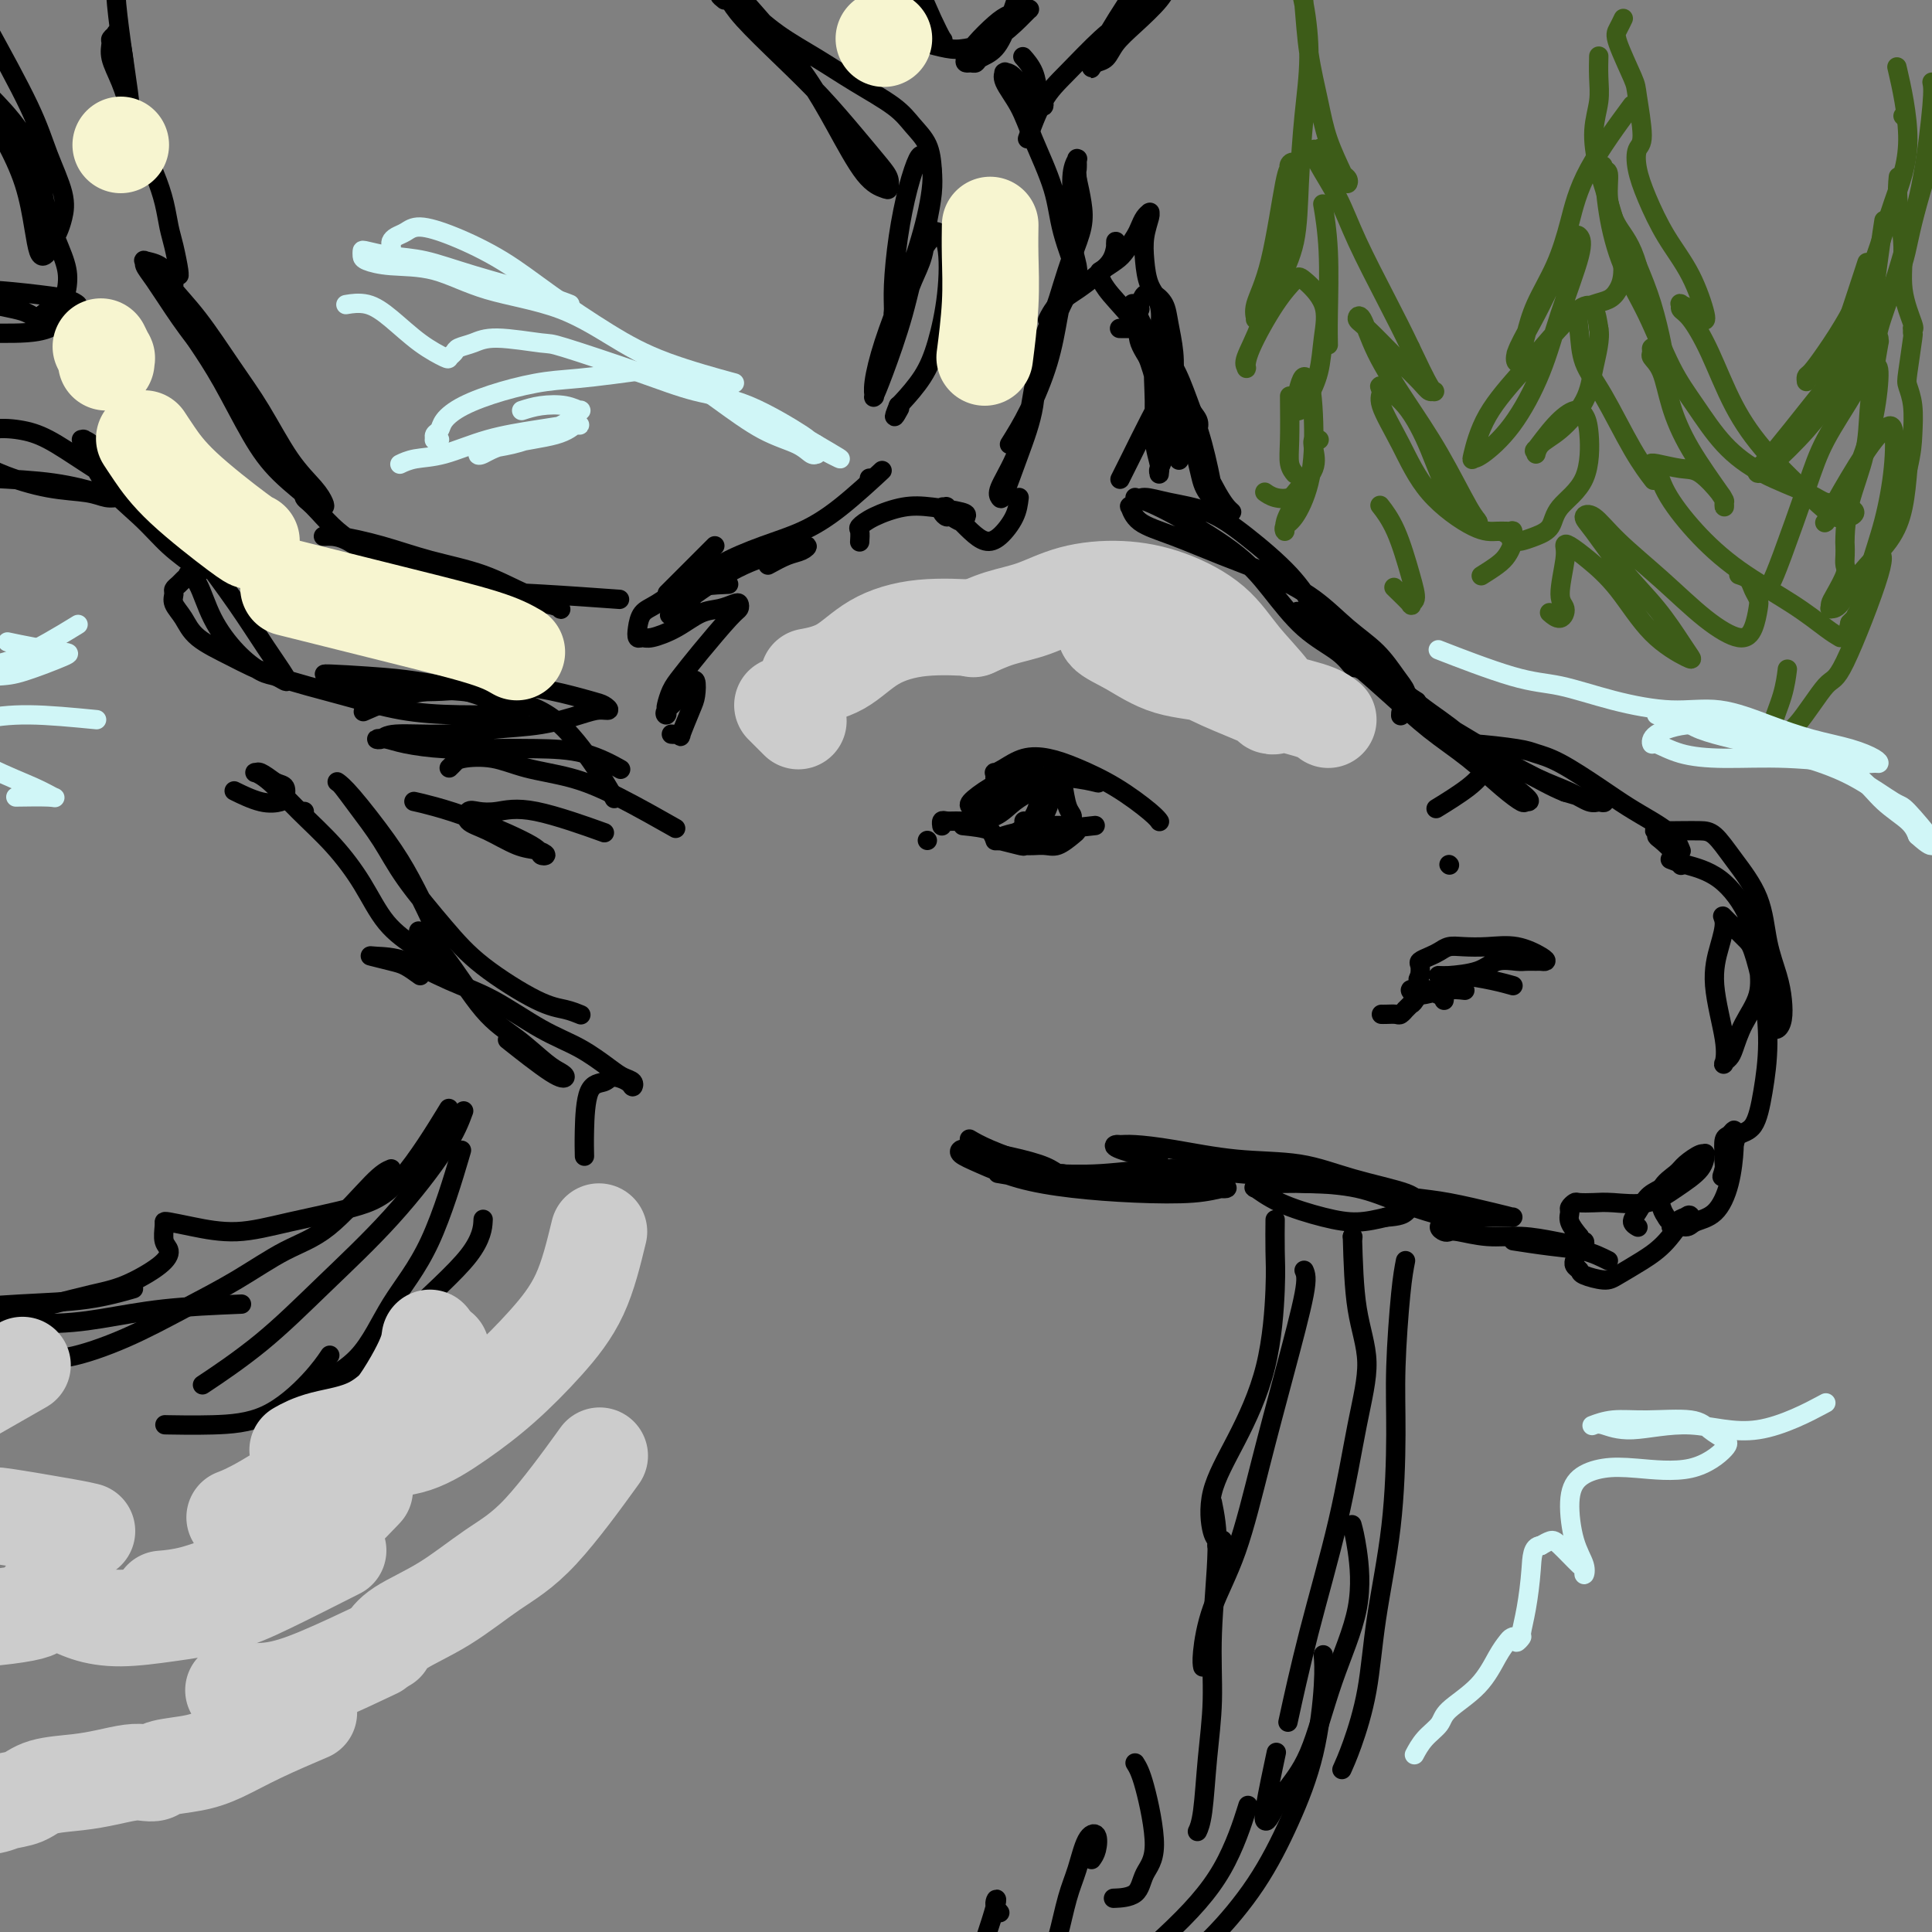 <svg viewBox='0 0 400 400' version='1.1' xmlns='http://www.w3.org/2000/svg' xmlns:xlink='http://www.w3.org/1999/xlink'><rect x="0" y="0" width="400" height="400" fill="#808080" stroke="none"/><g fill='none' stroke='rgb(0,0,0)' stroke-width='4' stroke-linecap='round' stroke-linejoin='round'><path d='M235,103c1.686,0.549 3.372,1.098 7,3c3.628,1.902 9.200,5.158 13,8c3.800,2.842 5.830,5.269 8,8c2.170,2.731 4.481,5.765 7,8c2.519,2.235 5.248,3.671 7,5c1.752,1.329 2.528,2.553 3,3c0.472,0.447 0.641,0.118 1,0c0.359,-0.118 0.910,-0.025 1,0c0.090,0.025 -0.279,-0.017 -2,-2c-1.721,-1.983 -4.795,-5.907 -7,-9c-2.205,-3.093 -3.543,-5.355 -6,-8c-2.457,-2.645 -6.034,-5.673 -9,-8c-2.966,-2.327 -5.320,-3.954 -8,-5c-2.680,-1.046 -5.685,-1.512 -8,-2c-2.315,-0.488 -3.938,-0.997 -5,-1c-1.062,-0.003 -1.562,0.501 -2,1c-0.438,0.499 -0.813,0.993 -1,1c-0.187,0.007 -0.185,-0.474 0,0c0.185,0.474 0.554,1.902 2,3c1.446,1.098 3.971,1.864 7,3c3.029,1.136 6.564,2.641 10,4c3.436,1.359 6.772,2.573 10,4c3.228,1.427 6.347,3.068 9,5c2.653,1.932 4.841,4.156 7,6c2.159,1.844 4.290,3.309 6,5c1.710,1.691 2.999,3.609 4,5c1.001,1.391 1.715,2.255 2,3c0.285,0.745 0.143,1.373 0,2'/><path d='M291,145c3.000,3.643 1.000,2.250 0,2c-1.000,-0.250 -1.000,0.643 -1,1c0.000,0.357 0.000,0.179 0,0'/><path d='M269,127c-0.031,-0.033 -0.063,-0.066 0,0c0.063,0.066 0.219,0.231 0,0c-0.219,-0.231 -0.813,-0.857 0,0c0.813,0.857 3.033,3.196 5,5c1.967,1.804 3.680,3.074 6,5c2.320,1.926 5.245,4.510 8,7c2.755,2.490 5.339,4.888 8,7c2.661,2.112 5.398,3.940 8,6c2.602,2.060 5.068,4.353 7,6c1.932,1.647 3.328,2.648 4,3c0.672,0.352 0.619,0.056 1,0c0.381,-0.056 1.197,0.127 0,-1c-1.197,-1.127 -4.409,-3.563 -7,-6c-2.591,-2.437 -4.563,-4.874 -7,-7c-2.437,-2.126 -5.338,-3.940 -8,-6c-2.662,-2.060 -5.086,-4.366 -7,-6c-1.914,-1.634 -3.319,-2.594 -4,-3c-0.681,-0.406 -0.637,-0.256 -1,0c-0.363,0.256 -1.132,0.619 -1,1c0.132,0.381 1.166,0.780 3,2c1.834,1.220 4.468,3.261 7,5c2.532,1.739 4.961,3.177 8,5c3.039,1.823 6.688,4.030 10,6c3.312,1.970 6.288,3.705 9,5c2.712,1.295 5.159,2.152 7,3c1.841,0.848 3.076,1.686 4,2c0.924,0.314 1.536,0.105 2,0c0.464,-0.105 0.779,-0.105 1,0c0.221,0.105 0.349,0.316 -1,0c-1.349,-0.316 -4.174,-1.158 -7,-2'/><path d='M324,164c-2.714,-1.061 -5.500,-2.715 -8,-4c-2.500,-1.285 -4.716,-2.202 -7,-3c-2.284,-0.798 -4.638,-1.479 -6,-2c-1.362,-0.521 -1.734,-0.883 -2,-1c-0.266,-0.117 -0.427,0.010 0,0c0.427,-0.010 1.442,-0.159 4,0c2.558,0.159 6.658,0.626 9,1c2.342,0.374 2.927,0.656 4,1c1.073,0.344 2.633,0.750 5,2c2.367,1.250 5.541,3.346 8,5c2.459,1.654 4.204,2.867 6,4c1.796,1.133 3.644,2.185 5,3c1.356,0.815 2.219,1.394 3,2c0.781,0.606 1.479,1.240 2,2c0.521,0.760 0.863,1.646 1,2c0.137,0.354 0.068,0.177 0,0'/><path d='M348,179c0.031,0.141 0.062,0.283 0,0c-0.062,-0.283 -0.217,-0.990 -1,-2c-0.783,-1.010 -2.194,-2.323 -3,-3c-0.806,-0.677 -1.006,-0.717 -1,-1c0.006,-0.283 0.216,-0.807 0,-1c-0.216,-0.193 -0.860,-0.053 0,0c0.860,0.053 3.225,0.019 5,0c1.775,-0.019 2.961,-0.023 4,0c1.039,0.023 1.931,0.074 3,1c1.069,0.926 2.314,2.729 4,5c1.686,2.271 3.811,5.010 5,8c1.189,2.990 1.440,6.231 2,9c0.560,2.769 1.428,5.068 2,7c0.572,1.932 0.847,3.498 1,5c0.153,1.502 0.185,2.939 0,4c-0.185,1.061 -0.588,1.747 -1,2c-0.412,0.253 -0.832,0.072 -1,0c-0.168,-0.072 -0.084,-0.036 0,0'/><path d='M346,178c-0.172,-0.071 -0.344,-0.142 0,0c0.344,0.142 1.205,0.497 3,1c1.795,0.503 4.524,1.154 7,3c2.476,1.846 4.699,4.886 6,8c1.301,3.114 1.680,6.301 2,9c0.320,2.699 0.579,4.908 0,7c-0.579,2.092 -1.998,4.066 -3,6c-1.002,1.934 -1.587,3.829 -2,5c-0.413,1.171 -0.655,1.617 -1,2c-0.345,0.383 -0.794,0.701 -1,1c-0.206,0.299 -0.170,0.579 0,0c0.170,-0.579 0.473,-2.015 0,-5c-0.473,-2.985 -1.721,-7.518 -2,-11c-0.279,-3.482 0.411,-5.912 1,-8c0.589,-2.088 1.078,-3.834 1,-5c-0.078,-1.166 -0.724,-1.751 0,-1c0.724,0.751 2.818,2.838 4,4c1.182,1.162 1.450,1.401 2,3c0.550,1.599 1.380,4.560 2,8c0.620,3.440 1.028,7.359 1,11c-0.028,3.641 -0.494,7.003 -1,10c-0.506,2.997 -1.054,5.628 -2,7c-0.946,1.372 -2.292,1.485 -3,2c-0.708,0.515 -0.778,1.433 -1,2c-0.222,0.567 -0.595,0.782 -1,1c-0.405,0.218 -0.840,0.440 -1,1c-0.160,0.560 -0.043,1.458 0,2c0.043,0.542 0.012,0.726 0,1c-0.012,0.274 -0.006,0.637 0,1'/><path d='M357,243c-0.931,1.457 -0.260,0.099 0,-1c0.260,-1.099 0.108,-1.938 0,-3c-0.108,-1.062 -0.172,-2.345 0,-3c0.172,-0.655 0.580,-0.680 1,-1c0.420,-0.320 0.851,-0.934 1,-1c0.149,-0.066 0.016,0.416 0,1c-0.016,0.584 0.086,1.271 0,3c-0.086,1.729 -0.359,4.499 -1,7c-0.641,2.501 -1.649,4.734 -3,6c-1.351,1.266 -3.045,1.564 -4,2c-0.955,0.436 -1.173,1.008 -2,1c-0.827,-0.008 -2.264,-0.597 -3,-1c-0.736,-0.403 -0.771,-0.621 -1,-1c-0.229,-0.379 -0.654,-0.918 -1,-2c-0.346,-1.082 -0.615,-2.706 0,-4c0.615,-1.294 2.112,-2.258 3,-3c0.888,-0.742 1.166,-1.263 2,-2c0.834,-0.737 2.223,-1.692 3,-2c0.777,-0.308 0.942,0.030 1,0c0.058,-0.030 0.010,-0.429 0,0c-0.010,0.429 0.017,1.684 -1,3c-1.017,1.316 -3.078,2.693 -5,4c-1.922,1.307 -3.705,2.546 -6,3c-2.295,0.454 -5.102,0.125 -7,0c-1.898,-0.125 -2.886,-0.045 -4,0c-1.114,0.045 -2.352,0.056 -3,0c-0.648,-0.056 -0.704,-0.178 -1,0c-0.296,0.178 -0.832,0.656 -1,1c-0.168,0.344 0.032,0.554 0,1c-0.032,0.446 -0.295,1.127 0,2c0.295,0.873 1.147,1.936 2,3'/><path d='M327,256c0.226,1.252 0.790,0.881 1,1c0.210,0.119 0.067,0.726 0,1c-0.067,0.274 -0.060,0.213 -1,0c-0.940,-0.213 -2.829,-0.579 -5,-1c-2.171,-0.421 -4.623,-0.897 -7,-1c-2.377,-0.103 -4.680,0.166 -7,0c-2.320,-0.166 -4.656,-0.766 -6,-1c-1.344,-0.234 -1.694,-0.101 -2,0c-0.306,0.101 -0.566,0.171 -1,0c-0.434,-0.171 -1.040,-0.585 -1,-1c0.040,-0.415 0.726,-0.833 1,-1c0.274,-0.167 0.137,-0.084 0,0'/><path d='M306,252c0.345,-0.000 0.691,-0.000 1,0c0.309,0.000 0.582,0.001 1,0c0.418,-0.001 0.980,-0.002 2,0c1.020,0.002 2.498,0.008 3,0c0.502,-0.008 0.030,-0.029 0,0c-0.030,0.029 0.383,0.110 0,0c-0.383,-0.110 -1.562,-0.410 -4,-1c-2.438,-0.590 -6.135,-1.468 -9,-2c-2.865,-0.532 -4.900,-0.717 -7,-1c-2.100,-0.283 -4.266,-0.663 -6,-1c-1.734,-0.337 -3.036,-0.631 -4,-1c-0.964,-0.369 -1.592,-0.814 -2,-1c-0.408,-0.186 -0.597,-0.113 0,0c0.597,0.113 1.981,0.265 4,1c2.019,0.735 4.672,2.053 7,3c2.328,0.947 4.330,1.524 6,2c1.670,0.476 3.009,0.851 4,1c0.991,0.149 1.635,0.072 2,0c0.365,-0.072 0.452,-0.139 0,0c-0.452,0.139 -1.444,0.482 -4,0c-2.556,-0.482 -6.678,-1.791 -10,-3c-3.322,-1.209 -5.846,-2.320 -9,-3c-3.154,-0.680 -6.939,-0.931 -10,-1c-3.061,-0.069 -5.397,0.043 -7,0c-1.603,-0.043 -2.472,-0.240 -3,0c-0.528,0.240 -0.716,0.916 -1,1c-0.284,0.084 -0.665,-0.425 0,0c0.665,0.425 2.374,1.784 5,3c2.626,1.216 6.169,2.289 9,3c2.831,0.711 4.952,1.060 7,1c2.048,-0.060 4.024,-0.530 6,-1'/><path d='M287,252c2.871,-0.176 3.549,-0.616 4,-1c0.451,-0.384 0.675,-0.712 1,-1c0.325,-0.288 0.750,-0.534 1,-1c0.250,-0.466 0.324,-1.151 -2,-2c-2.324,-0.849 -7.045,-1.864 -11,-3c-3.955,-1.136 -7.143,-2.395 -11,-3c-3.857,-0.605 -8.381,-0.555 -13,-1c-4.619,-0.445 -9.332,-1.385 -13,-2c-3.668,-0.615 -6.292,-0.903 -8,-1c-1.708,-0.097 -2.502,-0.001 -3,0c-0.498,0.001 -0.700,-0.093 -1,0c-0.300,0.093 -0.696,0.371 1,1c1.696,0.629 5.485,1.608 7,2c1.515,0.392 0.758,0.196 0,0'/><path d='M261,244c2.922,0.421 5.844,0.842 9,1c3.156,0.158 6.547,0.054 8,0c1.453,-0.054 0.969,-0.058 1,0c0.031,0.058 0.579,0.177 -1,0c-1.579,-0.177 -5.283,-0.650 -9,-1c-3.717,-0.350 -7.448,-0.577 -12,-1c-4.552,-0.423 -9.926,-1.041 -15,-1c-5.074,0.041 -9.847,0.742 -14,1c-4.153,0.258 -7.687,0.071 -11,0c-3.313,-0.071 -6.404,-0.028 -8,0c-1.596,0.028 -1.698,0.042 -2,0c-0.302,-0.042 -0.803,-0.138 0,0c0.803,0.138 2.912,0.510 6,1c3.088,0.490 7.157,1.098 11,1c3.843,-0.098 7.460,-0.903 11,-1c3.540,-0.097 7.002,0.513 10,1c2.998,0.487 5.533,0.849 7,1c1.467,0.151 1.867,0.091 2,0c0.133,-0.091 -0.002,-0.211 -1,0c-0.998,0.211 -2.861,0.755 -6,1c-3.139,0.245 -7.556,0.192 -12,0c-4.444,-0.192 -8.915,-0.524 -13,-1c-4.085,-0.476 -7.785,-1.095 -11,-2c-3.215,-0.905 -5.946,-2.097 -8,-3c-2.054,-0.903 -3.431,-1.518 -4,-2c-0.569,-0.482 -0.329,-0.831 0,-1c0.329,-0.169 0.748,-0.159 2,0c1.252,0.159 3.337,0.466 6,1c2.663,0.534 5.904,1.295 8,2c2.096,0.705 3.048,1.352 4,2'/><path d='M219,243c3.314,0.597 1.599,0.090 1,0c-0.599,-0.090 -0.080,0.238 -1,0c-0.920,-0.238 -3.277,-1.043 -6,-2c-2.723,-0.957 -5.810,-2.065 -8,-3c-2.190,-0.935 -3.483,-1.696 -4,-2c-0.517,-0.304 -0.259,-0.152 0,0'/><path d='M255,106c-0.734,-0.657 -1.469,-1.313 -3,-4c-1.531,-2.687 -3.860,-7.404 -5,-10c-1.140,-2.596 -1.091,-3.072 -1,-4c0.091,-0.928 0.222,-2.307 0,-3c-0.222,-0.693 -0.799,-0.699 -1,-1c-0.201,-0.301 -0.026,-0.898 0,-1c0.026,-0.102 -0.095,0.290 0,1c0.095,0.710 0.408,1.736 1,4c0.592,2.264 1.465,5.765 2,8c0.535,2.235 0.733,3.205 1,4c0.267,0.795 0.602,1.416 1,2c0.398,0.584 0.858,1.131 1,1c0.142,-0.131 -0.033,-0.940 0,-1c0.033,-0.060 0.276,0.631 0,-1c-0.276,-1.631 -1.070,-5.582 -2,-9c-0.930,-3.418 -1.997,-6.303 -3,-9c-1.003,-2.697 -1.941,-5.206 -3,-7c-1.059,-1.794 -2.239,-2.873 -3,-4c-0.761,-1.127 -1.105,-2.302 -2,-3c-0.895,-0.698 -2.343,-0.919 -3,-1c-0.657,-0.081 -0.523,-0.022 -1,0c-0.477,0.022 -1.565,0.006 -2,0c-0.435,-0.006 -0.218,-0.003 0,0'/><path d='M244,95c0.001,0.002 0.001,0.003 0,0c-0.001,-0.003 -0.004,-0.011 0,0c0.004,0.011 0.015,0.041 0,0c-0.015,-0.041 -0.056,-0.154 0,0c0.056,0.154 0.208,0.576 0,0c-0.208,-0.576 -0.776,-2.150 -1,-5c-0.224,-2.850 -0.105,-6.978 0,-10c0.105,-3.022 0.197,-4.939 0,-7c-0.197,-2.061 -0.682,-4.267 -1,-6c-0.318,-1.733 -0.467,-2.994 -1,-4c-0.533,-1.006 -1.449,-1.758 -2,-2c-0.551,-0.242 -0.736,0.026 -1,0c-0.264,-0.026 -0.607,-0.347 -1,0c-0.393,0.347 -0.837,1.363 -1,2c-0.163,0.637 -0.047,0.896 0,1c0.047,0.104 0.023,0.052 0,0'/><path d='M239,76c0.025,0.035 0.050,0.070 0,0c-0.050,-0.070 -0.174,-0.245 0,0c0.174,0.245 0.645,0.909 0,0c-0.645,-0.909 -2.408,-3.393 -3,-5c-0.592,-1.607 -0.014,-2.338 -1,-4c-0.986,-1.662 -3.535,-4.255 -5,-6c-1.465,-1.745 -1.847,-2.641 -2,-3c-0.153,-0.359 -0.076,-0.179 0,0'/><path d='M232,99c0.034,-0.067 0.068,-0.135 0,0c-0.068,0.135 -0.239,0.471 0,0c0.239,-0.471 0.887,-1.751 2,-4c1.113,-2.249 2.691,-5.467 4,-8c1.309,-2.533 2.349,-4.382 3,-6c0.651,-1.618 0.913,-3.007 1,-4c0.087,-0.993 -0.001,-1.592 0,-2c0.001,-0.408 0.090,-0.627 0,-1c-0.090,-0.373 -0.360,-0.900 -1,-1c-0.640,-0.100 -1.650,0.225 -2,2c-0.350,1.775 -0.041,4.998 0,8c0.041,3.002 -0.186,5.783 0,8c0.186,2.217 0.786,3.869 1,5c0.214,1.131 0.041,1.740 0,2c-0.041,0.260 0.050,0.171 0,0c-0.050,-0.171 -0.242,-0.424 0,-1c0.242,-0.576 0.916,-1.475 1,-4c0.084,-2.525 -0.422,-6.677 -1,-10c-0.578,-3.323 -1.227,-5.819 -2,-8c-0.773,-2.181 -1.670,-4.049 -2,-5c-0.330,-0.951 -0.094,-0.986 0,-1c0.094,-0.014 0.047,-0.007 0,0'/><path d='M209,92c1.292,-2.069 2.584,-4.137 4,-7c1.416,-2.863 2.955,-6.520 4,-10c1.045,-3.480 1.597,-6.783 2,-9c0.403,-2.217 0.658,-3.349 1,-4c0.342,-0.651 0.769,-0.821 1,-1c0.231,-0.179 0.264,-0.367 0,0c-0.264,0.367 -0.824,1.288 -2,4c-1.176,2.712 -2.967,7.213 -4,11c-1.033,3.787 -1.309,6.859 -2,10c-0.691,3.141 -1.799,6.350 -3,9c-1.201,2.650 -2.497,4.740 -3,6c-0.503,1.260 -0.214,1.688 0,2c0.214,0.312 0.354,0.507 1,-1c0.646,-1.507 1.797,-4.715 3,-8c1.203,-3.285 2.457,-6.645 3,-10c0.543,-3.355 0.373,-6.704 1,-10c0.627,-3.296 2.050,-6.541 3,-9c0.950,-2.459 1.429,-4.134 2,-6c0.571,-1.866 1.236,-3.923 2,-6c0.764,-2.077 1.629,-4.175 2,-6c0.371,-1.825 0.249,-3.379 0,-5c-0.249,-1.621 -0.624,-3.311 -1,-5'/><path d='M223,37c-0.156,-1.877 -0.046,-1.569 0,-2c0.046,-0.431 0.027,-1.601 0,-2c-0.027,-0.399 -0.061,-0.026 0,0c0.061,0.026 0.216,-0.295 0,0c-0.216,0.295 -0.804,1.206 -1,3c-0.196,1.794 -0.001,4.469 0,7c0.001,2.531 -0.193,4.916 0,7c0.193,2.084 0.774,3.866 1,5c0.226,1.134 0.099,1.621 0,2c-0.099,0.379 -0.169,0.652 0,1c0.169,0.348 0.577,0.773 0,-1c-0.577,-1.773 -2.138,-5.742 -3,-9c-0.862,-3.258 -1.026,-5.805 -2,-9c-0.974,-3.195 -2.758,-7.038 -4,-10c-1.242,-2.962 -1.942,-5.042 -3,-7c-1.058,-1.958 -2.475,-3.793 -3,-5c-0.525,-1.207 -0.159,-1.787 0,-2c0.159,-0.213 0.112,-0.058 0,0c-0.112,0.058 -0.289,0.020 0,0c0.289,-0.020 1.045,-0.022 2,1c0.955,1.022 2.109,3.068 3,4c0.891,0.932 1.519,0.749 2,1c0.481,0.251 0.815,0.935 1,1c0.185,0.065 0.221,-0.491 0,-1c-0.221,-0.509 -0.698,-0.971 -1,-2c-0.302,-1.029 -0.427,-2.623 -1,-4c-0.573,-1.377 -1.592,-2.536 -2,-3c-0.408,-0.464 -0.204,-0.232 0,0'/><path d='M213,28c-0.236,0.661 -0.473,1.322 0,0c0.473,-1.322 1.655,-4.627 3,-7c1.345,-2.373 2.854,-3.816 5,-6c2.146,-2.184 4.930,-5.110 7,-7c2.070,-1.890 3.428,-2.743 5,-4c1.572,-1.257 3.360,-2.918 5,-4c1.640,-1.082 3.132,-1.584 4,-2c0.868,-0.416 1.113,-0.744 1,-1c-0.113,-0.256 -0.582,-0.440 -1,0c-0.418,0.440 -0.784,1.504 -2,3c-1.216,1.496 -3.282,3.424 -5,5c-1.718,1.576 -3.088,2.802 -4,4c-0.912,1.198 -1.367,2.370 -2,3c-0.633,0.630 -1.445,0.717 -2,1c-0.555,0.283 -0.853,0.761 -1,1c-0.147,0.239 -0.142,0.240 0,0c0.142,-0.240 0.420,-0.719 1,-2c0.580,-1.281 1.462,-3.363 3,-6c1.538,-2.637 3.732,-5.831 5,-8c1.268,-2.169 1.611,-3.315 2,-4c0.389,-0.685 0.826,-0.910 1,-1c0.174,-0.090 0.087,-0.045 0,0'/><path d='M213,-9c-0.151,0.839 -0.303,1.679 -1,4c-0.697,2.321 -1.941,6.124 -3,9c-1.059,2.876 -1.933,4.824 -3,6c-1.067,1.176 -2.325,1.581 -3,2c-0.675,0.419 -0.765,0.851 -1,1c-0.235,0.149 -0.614,0.016 -1,0c-0.386,-0.016 -0.778,0.084 -1,0c-0.222,-0.084 -0.273,-0.352 0,-1c0.273,-0.648 0.872,-1.676 2,-3c1.128,-1.324 2.787,-2.944 4,-4c1.213,-1.056 1.981,-1.547 3,-2c1.019,-0.453 2.287,-0.869 3,-1c0.713,-0.131 0.869,0.021 1,0c0.131,-0.021 0.238,-0.215 0,0c-0.238,0.215 -0.820,0.839 -2,2c-1.180,1.161 -2.956,2.860 -5,4c-2.044,1.140 -4.356,1.722 -6,2c-1.644,0.278 -2.622,0.253 -4,0c-1.378,-0.253 -3.157,-0.734 -4,-1c-0.843,-0.266 -0.750,-0.317 -1,-1c-0.250,-0.683 -0.844,-1.997 -1,-3c-0.156,-1.003 0.127,-1.696 0,-3c-0.127,-1.304 -0.664,-3.218 -1,-5c-0.336,-1.782 -0.471,-3.430 -1,-5c-0.529,-1.570 -1.451,-3.060 -2,-4c-0.549,-0.940 -0.725,-1.330 -1,-2c-0.275,-0.670 -0.650,-1.620 -1,-2c-0.350,-0.380 -0.675,-0.190 -1,0'/><path d='M183,-16c-1.520,-3.990 -0.820,-1.464 0,0c0.820,1.464 1.762,1.867 3,4c1.238,2.133 2.773,5.995 4,9c1.227,3.005 2.146,5.151 3,7c0.854,1.849 1.644,3.401 2,4c0.356,0.599 0.278,0.246 0,0c-0.278,-0.246 -0.757,-0.386 -1,0c-0.243,0.386 -0.250,1.299 -1,0c-0.750,-1.299 -2.241,-4.811 -4,-8c-1.759,-3.189 -3.785,-6.056 -6,-9c-2.215,-2.944 -4.618,-5.966 -7,-8c-2.382,-2.034 -4.741,-3.081 -6,-4c-1.259,-0.919 -1.416,-1.709 -2,-2c-0.584,-0.291 -1.595,-0.083 -2,0c-0.405,0.083 -0.202,0.042 0,0'/><path d='M150,0c-0.516,-0.411 -1.033,-0.822 -1,-1c0.033,-0.178 0.614,-0.123 1,0c0.386,0.123 0.577,0.313 1,1c0.423,0.687 1.079,1.871 3,4c1.921,2.129 5.107,5.203 8,8c2.893,2.797 5.493,5.317 8,8c2.507,2.683 4.919,5.529 7,8c2.081,2.471 3.829,4.568 5,6c1.171,1.432 1.764,2.200 2,3c0.236,0.800 0.117,1.631 0,2c-0.117,0.369 -0.230,0.276 -1,0c-0.770,-0.276 -2.198,-0.734 -4,-3c-1.802,-2.266 -3.978,-6.338 -6,-10c-2.022,-3.662 -3.889,-6.914 -6,-10c-2.111,-3.086 -4.464,-6.008 -7,-9c-2.536,-2.992 -5.254,-6.056 -7,-8c-1.746,-1.944 -2.518,-2.769 -3,-3c-0.482,-0.231 -0.673,0.131 -1,0c-0.327,-0.131 -0.790,-0.756 0,0c0.790,0.756 2.834,2.894 5,5c2.166,2.106 4.456,4.180 7,6c2.544,1.820 5.343,3.385 8,5c2.657,1.615 5.171,3.281 8,5c2.829,1.719 5.974,3.490 8,5c2.026,1.510 2.932,2.758 4,4c1.068,1.242 2.296,2.477 3,4c0.704,1.523 0.882,3.333 1,5c0.118,1.667 0.177,3.191 0,5c-0.177,1.809 -0.588,3.905 -1,6'/><path d='M192,46c-0.289,3.062 -0.512,5.217 -1,7c-0.488,1.783 -1.241,3.195 -2,5c-0.759,1.805 -1.525,4.003 -2,5c-0.475,0.997 -0.661,0.792 -1,1c-0.339,0.208 -0.831,0.830 -1,1c-0.169,0.170 -0.014,-0.112 0,-1c0.014,-0.888 -0.112,-2.381 0,-5c0.112,-2.619 0.463,-6.365 1,-10c0.537,-3.635 1.259,-7.160 2,-10c0.741,-2.840 1.501,-4.996 2,-6c0.499,-1.004 0.739,-0.857 1,-1c0.261,-0.143 0.544,-0.576 1,0c0.456,0.576 1.085,2.160 1,5c-0.085,2.840 -0.884,6.937 -2,11c-1.116,4.063 -2.547,8.093 -4,12c-1.453,3.907 -2.926,7.690 -4,11c-1.074,3.310 -1.748,6.145 -2,8c-0.252,1.855 -0.083,2.728 0,3c0.083,0.272 0.079,-0.058 0,0c-0.079,0.058 -0.235,0.503 0,0c0.235,-0.503 0.860,-1.954 2,-5c1.140,-3.046 2.796,-7.688 4,-12c1.204,-4.312 1.956,-8.293 3,-11c1.044,-2.707 2.379,-4.141 3,-5c0.621,-0.859 0.527,-1.144 1,-1c0.473,0.144 1.514,0.718 2,3c0.486,2.282 0.418,6.272 0,10c-0.418,3.728 -1.184,7.195 -2,10c-0.816,2.805 -1.681,4.947 -3,7c-1.319,2.053 -3.091,4.015 -4,5c-0.909,0.985 -0.954,0.992 -1,1'/><path d='M186,84c-1.556,3.800 -0.444,1.800 0,1c0.444,-0.800 0.222,-0.400 0,0'/><path d='M211,103c-0.155,1.279 -0.310,2.558 -1,4c-0.690,1.442 -1.916,3.048 -3,4c-1.084,0.952 -2.027,1.250 -3,1c-0.973,-0.250 -1.977,-1.048 -3,-2c-1.023,-0.952 -2.065,-2.056 -3,-3c-0.935,-0.944 -1.764,-1.727 -2,-2c-0.236,-0.273 0.121,-0.036 0,0c-0.121,0.036 -0.719,-0.129 -1,0c-0.281,0.129 -0.243,0.553 0,1c0.243,0.447 0.693,0.915 1,1c0.307,0.085 0.471,-0.215 1,0c0.529,0.215 1.424,0.946 2,1c0.576,0.054 0.832,-0.568 1,-1c0.168,-0.432 0.248,-0.673 -1,-1c-1.248,-0.327 -3.823,-0.741 -6,-1c-2.177,-0.259 -3.956,-0.363 -6,0c-2.044,0.363 -4.351,1.194 -6,2c-1.649,0.806 -2.638,1.587 -3,2c-0.362,0.413 -0.098,0.457 0,1c0.098,0.543 0.028,1.584 0,2c-0.028,0.416 -0.014,0.208 0,0'/><path d='M150,121c0.746,-0.033 1.493,-0.066 0,0c-1.493,0.066 -5.224,0.232 -8,1c-2.776,0.768 -4.597,2.139 -6,3c-1.403,0.861 -2.386,1.213 -3,2c-0.614,0.787 -0.857,2.010 -1,3c-0.143,0.990 -0.184,1.747 0,2c0.184,0.253 0.594,0.002 1,0c0.406,-0.002 0.809,0.245 2,0c1.191,-0.245 3.170,-0.981 5,-2c1.830,-1.019 3.510,-2.322 5,-3c1.490,-0.678 2.789,-0.730 4,-1c1.211,-0.270 2.334,-0.758 3,-1c0.666,-0.242 0.877,-0.238 1,0c0.123,0.238 0.160,0.709 0,1c-0.160,0.291 -0.516,0.400 -2,2c-1.484,1.600 -4.097,4.690 -6,7c-1.903,2.310 -3.098,3.838 -4,5c-0.902,1.162 -1.512,1.956 -2,3c-0.488,1.044 -0.852,2.337 -1,3c-0.148,0.663 -0.078,0.694 0,1c0.078,0.306 0.165,0.886 0,1c-0.165,0.114 -0.583,-0.239 0,-1c0.583,-0.761 2.167,-1.932 3,-3c0.833,-1.068 0.917,-2.034 1,-3'/><path d='M142,141c0.787,-0.732 0.753,-0.062 1,0c0.247,0.062 0.775,-0.485 1,0c0.225,0.485 0.149,2.000 0,3c-0.149,1.000 -0.369,1.483 -1,3c-0.631,1.517 -1.672,4.067 -2,5c-0.328,0.933 0.056,0.250 0,0c-0.056,-0.250 -0.554,-0.067 -1,0c-0.446,0.067 -0.842,0.019 -1,0c-0.158,-0.019 -0.079,-0.010 0,0'/><path d='M127,124c-0.028,-0.002 -0.055,-0.004 0,0c0.055,0.004 0.193,0.014 0,0c-0.193,-0.014 -0.717,-0.051 0,0c0.717,0.051 2.676,0.192 0,0c-2.676,-0.192 -9.986,-0.717 -15,-1c-5.014,-0.283 -7.732,-0.325 -11,-1c-3.268,-0.675 -7.087,-1.984 -11,-3c-3.913,-1.016 -7.920,-1.738 -11,-3c-3.080,-1.262 -5.234,-3.065 -7,-4c-1.766,-0.935 -3.146,-1.001 -4,-1c-0.854,0.001 -1.183,0.071 -1,0c0.183,-0.071 0.879,-0.283 3,0c2.121,0.283 5.668,1.059 9,2c3.332,0.941 6.448,2.045 10,3c3.552,0.955 7.542,1.759 11,3c3.458,1.241 6.386,2.918 9,4c2.614,1.082 4.913,1.569 6,2c1.087,0.431 0.963,0.805 1,1c0.037,0.195 0.235,0.212 0,0c-0.235,-0.212 -0.904,-0.654 -3,-1c-2.096,-0.346 -5.621,-0.598 -9,-1c-3.379,-0.402 -6.614,-0.954 -10,-2c-3.386,-1.046 -6.924,-2.584 -10,-4c-3.076,-1.416 -5.689,-2.708 -8,-4c-2.311,-1.292 -4.318,-2.584 -6,-4c-1.682,-1.416 -3.039,-2.957 -4,-4c-0.961,-1.043 -1.526,-1.589 -2,-2c-0.474,-0.411 -0.858,-0.688 -1,-1c-0.142,-0.312 -0.040,-0.661 0,-1c0.040,-0.339 0.020,-0.670 0,-1'/><path d='M63,101c-1.128,-1.601 -0.448,-1.103 0,-1c0.448,0.103 0.666,-0.188 0,-1c-0.666,-0.812 -2.214,-2.146 -3,-3c-0.786,-0.854 -0.811,-1.227 -2,-3c-1.189,-1.773 -3.543,-4.944 -6,-8c-2.457,-3.056 -5.016,-5.996 -7,-9c-1.984,-3.004 -3.394,-6.073 -5,-9c-1.606,-2.927 -3.407,-5.714 -4,-7c-0.593,-1.286 0.023,-1.073 0,-1c-0.023,0.073 -0.685,0.006 0,1c0.685,0.994 2.719,3.049 5,6c2.281,2.951 4.811,6.797 7,10c2.189,3.203 4.038,5.762 6,9c1.962,3.238 4.038,7.155 6,10c1.962,2.845 3.810,4.620 5,6c1.190,1.380 1.723,2.367 2,3c0.277,0.633 0.299,0.913 0,1c-0.299,0.087 -0.918,-0.018 -1,0c-0.082,0.018 0.372,0.158 -1,-1c-1.372,-1.158 -4.571,-3.616 -7,-6c-2.429,-2.384 -4.087,-4.696 -6,-8c-1.913,-3.304 -4.081,-7.601 -6,-11c-1.919,-3.399 -3.588,-5.901 -5,-8c-1.412,-2.099 -2.566,-3.794 -3,-5c-0.434,-1.206 -0.147,-1.921 0,-2c0.147,-0.079 0.155,0.479 1,2c0.845,1.521 2.527,4.006 4,6c1.473,1.994 2.736,3.497 4,5'/><path d='M47,77c1.849,2.157 1.972,2.049 2,2c0.028,-0.049 -0.040,-0.040 0,0c0.040,0.040 0.189,0.109 -1,-1c-1.189,-1.109 -3.715,-3.397 -6,-6c-2.285,-2.603 -4.328,-5.521 -6,-8c-1.672,-2.479 -2.975,-4.519 -4,-6c-1.025,-1.481 -1.774,-2.403 -2,-3c-0.226,-0.597 0.072,-0.868 0,-1c-0.072,-0.132 -0.513,-0.126 0,0c0.513,0.126 1.980,0.374 3,1c1.020,0.626 1.595,1.632 2,2c0.405,0.368 0.642,0.097 1,0c0.358,-0.097 0.839,-0.019 1,0c0.161,0.019 0.002,-0.019 0,0c-0.002,0.019 0.152,0.097 0,-1c-0.152,-1.097 -0.611,-3.370 -1,-5c-0.389,-1.630 -0.709,-2.619 -1,-4c-0.291,-1.381 -0.553,-3.155 -1,-5c-0.447,-1.845 -1.080,-3.760 -2,-6c-0.920,-2.240 -2.127,-4.803 -3,-7c-0.873,-2.197 -1.412,-4.027 -2,-6c-0.588,-1.973 -1.225,-4.087 -2,-6c-0.775,-1.913 -1.687,-3.624 -2,-5c-0.313,-1.376 -0.028,-2.418 0,-3c0.028,-0.582 -0.200,-0.704 0,-1c0.200,-0.296 0.828,-0.766 1,-1c0.172,-0.234 -0.111,-0.231 0,0c0.111,0.231 0.617,0.691 1,2c0.383,1.309 0.641,3.468 1,6c0.359,2.532 0.817,5.438 1,8c0.183,2.562 0.092,4.781 0,7'/><path d='M27,30c0.392,3.789 -0.627,2.761 -1,3c-0.373,0.239 -0.099,1.743 0,2c0.099,0.257 0.024,-0.734 0,-1c-0.024,-0.266 0.004,0.194 0,-1c-0.004,-1.194 -0.039,-4.042 0,-7c0.039,-2.958 0.153,-6.028 0,-9c-0.153,-2.972 -0.573,-5.847 -1,-9c-0.427,-3.153 -0.862,-6.585 -1,-9c-0.138,-2.415 0.020,-3.814 0,-5c-0.020,-1.186 -0.219,-2.160 -1,-3c-0.781,-0.840 -2.143,-1.545 -3,-2c-0.857,-0.455 -1.209,-0.658 -2,-1c-0.791,-0.342 -2.021,-0.823 -3,-1c-0.979,-0.177 -1.708,-0.051 -2,0c-0.292,0.051 -0.146,0.025 0,0'/><path d='M-3,5c3.440,6.260 6.880,12.521 9,17c2.120,4.479 2.919,7.178 4,10c1.081,2.822 2.444,5.768 3,8c0.556,2.232 0.304,3.751 0,5c-0.304,1.249 -0.659,2.229 -1,3c-0.341,0.771 -0.668,1.333 -1,2c-0.332,0.667 -0.668,1.438 -1,2c-0.332,0.562 -0.661,0.915 -1,1c-0.339,0.085 -0.688,-0.097 -1,-1c-0.312,-0.903 -0.586,-2.526 -1,-5c-0.414,-2.474 -0.970,-5.798 -2,-9c-1.030,-3.202 -2.536,-6.281 -4,-9c-1.464,-2.719 -2.885,-5.077 -4,-7c-1.115,-1.923 -1.925,-3.410 -2,-4c-0.075,-0.590 0.583,-0.282 1,0c0.417,0.282 0.591,0.539 2,2c1.409,1.461 4.052,4.126 6,7c1.948,2.874 3.199,5.958 4,9c0.801,3.042 1.150,6.044 2,9c0.850,2.956 2.200,5.867 3,8c0.800,2.133 1.049,3.489 1,5c-0.049,1.511 -0.394,3.178 -1,4c-0.606,0.822 -1.471,0.798 -2,1c-0.529,0.202 -0.723,0.629 -1,1c-0.277,0.371 -0.639,0.685 -1,1'/><path d='M9,65c-1.334,1.130 -2.169,0.456 -3,0c-0.831,-0.456 -1.658,-0.692 -3,-1c-1.342,-0.308 -3.200,-0.688 -5,-1c-1.800,-0.312 -3.542,-0.558 -5,-1c-1.458,-0.442 -2.632,-1.082 -3,-1c-0.368,0.082 0.068,0.886 0,1c-0.068,0.114 -0.641,-0.463 0,-1c0.641,-0.537 2.497,-1.034 6,-1c3.503,0.034 8.654,0.597 12,1c3.346,0.403 4.887,0.644 6,1c1.113,0.356 1.799,0.828 2,1c0.201,0.172 -0.082,0.046 -1,1c-0.918,0.954 -2.470,2.988 -5,4c-2.530,1.012 -6.039,1.003 -10,1c-3.961,-0.003 -8.374,-0.001 -10,0c-1.626,0.001 -0.465,0.000 0,0c0.465,-0.000 0.232,-0.000 0,0'/><path d='M128,159c-0.149,-0.083 -0.297,-0.166 0,0c0.297,0.166 1.041,0.581 0,0c-1.041,-0.581 -3.867,-2.158 -7,-3c-3.133,-0.842 -6.572,-0.947 -10,-1c-3.428,-0.053 -6.846,-0.053 -10,0c-3.154,0.053 -6.043,0.159 -9,0c-2.957,-0.159 -5.980,-0.582 -8,-1c-2.020,-0.418 -3.037,-0.829 -4,-1c-0.963,-0.171 -1.872,-0.102 -2,0c-0.128,0.102 0.525,0.235 1,0c0.475,-0.235 0.774,-0.840 3,-1c2.226,-0.160 6.381,0.125 10,0c3.619,-0.125 6.701,-0.660 10,-1c3.299,-0.340 6.815,-0.487 10,-1c3.185,-0.513 6.039,-1.393 8,-2c1.961,-0.607 3.029,-0.939 4,-1c0.971,-0.061 1.846,0.151 2,0c0.154,-0.151 -0.414,-0.664 -1,-1c-0.586,-0.336 -1.190,-0.496 -3,-1c-1.810,-0.504 -4.826,-1.354 -8,-2c-3.174,-0.646 -6.507,-1.090 -10,-1c-3.493,0.090 -7.146,0.714 -11,1c-3.854,0.286 -7.908,0.234 -11,0c-3.092,-0.234 -5.221,-0.651 -7,-1c-1.779,-0.349 -3.209,-0.630 -4,-1c-0.791,-0.370 -0.944,-0.830 -1,-1c-0.056,-0.170 -0.016,-0.048 0,0c0.016,0.048 0.008,0.024 0,0'/><path d='M70,140c-7.165,-0.814 0.922,-0.349 6,0c5.078,0.349 7.145,0.581 10,1c2.855,0.419 6.497,1.026 10,2c3.503,0.974 6.869,2.314 9,3c2.131,0.686 3.029,0.718 3,1c-0.029,0.282 -0.986,0.814 -1,1c-0.014,0.186 0.915,0.028 -1,0c-1.915,-0.028 -6.673,0.075 -11,0c-4.327,-0.075 -8.223,-0.329 -12,-1c-3.777,-0.671 -7.434,-1.758 -12,-3c-4.566,-1.242 -10.040,-2.640 -14,-4c-3.960,-1.360 -6.406,-2.683 -9,-4c-2.594,-1.317 -5.337,-2.629 -7,-4c-1.663,-1.371 -2.246,-2.801 -3,-4c-0.754,-1.199 -1.677,-2.166 -2,-3c-0.323,-0.834 -0.044,-1.533 0,-2c0.044,-0.467 -0.147,-0.700 0,-1c0.147,-0.300 0.634,-0.667 1,-1c0.366,-0.333 0.613,-0.633 1,-1c0.387,-0.367 0.913,-0.801 1,-1c0.087,-0.199 -0.265,-0.162 0,0c0.265,0.162 1.149,0.449 2,2c0.851,1.551 1.671,4.367 3,7c1.329,2.633 3.168,5.084 5,7c1.832,1.916 3.657,3.296 5,4c1.343,0.704 2.204,0.731 3,1c0.796,0.269 1.528,0.779 2,1c0.472,0.221 0.683,0.152 0,-1c-0.683,-1.152 -2.261,-3.387 -4,-6c-1.739,-2.613 -3.640,-5.604 -6,-9c-2.360,-3.396 -5.180,-7.198 -8,-11'/><path d='M41,114c-3.792,-4.724 -6.271,-6.533 -9,-9c-2.729,-2.467 -5.710,-5.591 -8,-8c-2.290,-2.409 -3.891,-4.104 -5,-5c-1.109,-0.896 -1.725,-0.993 -2,-1c-0.275,-0.007 -0.207,0.076 0,0c0.207,-0.076 0.553,-0.311 1,1c0.447,1.311 0.995,4.169 3,7c2.005,2.831 5.469,5.636 8,8c2.531,2.364 4.130,4.288 6,6c1.870,1.712 4.010,3.211 5,4c0.990,0.789 0.828,0.866 1,1c0.172,0.134 0.678,0.323 1,0c0.322,-0.323 0.461,-1.157 -1,-3c-1.461,-1.843 -4.521,-4.693 -7,-7c-2.479,-2.307 -4.378,-4.070 -7,-6c-2.622,-1.930 -5.967,-4.027 -9,-6c-3.033,-1.973 -5.754,-3.822 -8,-5c-2.246,-1.178 -4.018,-1.684 -6,-2c-1.982,-0.316 -4.173,-0.440 -6,0c-1.827,0.440 -3.290,1.445 -4,2c-0.710,0.555 -0.669,0.659 -1,1c-0.331,0.341 -1.036,0.918 0,2c1.036,1.082 3.813,2.668 7,4c3.187,1.332 6.785,2.410 10,3c3.215,0.590 6.048,0.692 8,1c1.952,0.308 3.025,0.822 4,1c0.975,0.178 1.852,0.020 2,0c0.148,-0.020 -0.435,0.098 -1,0c-0.565,-0.098 -1.114,-0.411 -3,-1c-1.886,-0.589 -5.110,-1.454 -9,-2c-3.890,-0.546 -8.445,-0.773 -13,-1'/><path d='M-2,99c-5.511,-0.844 -7.289,-0.956 -8,-1c-0.711,-0.044 -0.356,-0.022 0,0'/><path d='M139,171c0.072,0.041 0.144,0.082 0,0c-0.144,-0.082 -0.504,-0.287 0,0c0.504,0.287 1.873,1.064 0,0c-1.873,-1.064 -6.988,-3.971 -11,-6c-4.012,-2.029 -6.920,-3.182 -10,-4c-3.080,-0.818 -6.332,-1.301 -9,-2c-2.668,-0.699 -4.754,-1.613 -7,-2c-2.246,-0.387 -4.654,-0.248 -6,0c-1.346,0.248 -1.632,0.605 -2,1c-0.368,0.395 -0.820,0.827 -1,1c-0.180,0.173 -0.090,0.086 0,0'/><path d='M127,165c0.157,0.299 0.314,0.598 0,0c-0.314,-0.598 -1.097,-2.093 -3,-5c-1.903,-2.907 -4.924,-7.227 -8,-10c-3.076,-2.773 -6.205,-4.000 -10,-5c-3.795,-1.000 -8.254,-1.773 -12,-2c-3.746,-0.227 -6.778,0.093 -10,1c-3.222,0.907 -6.635,2.402 -8,3c-1.365,0.598 -0.683,0.299 0,0'/><path d='M63,168c0.000,0.000 0.000,0.000 0,0c0.000,0.000 0.000,0.000 0,0c0.000,0.000 0.000,0.000 0,0'/><path d='M87,193c-0.026,-0.019 -0.053,-0.039 0,0c0.053,0.039 0.185,0.136 0,0c-0.185,-0.136 -0.689,-0.507 0,0c0.689,0.507 2.569,1.890 5,5c2.431,3.110 5.412,7.947 8,11c2.588,3.053 4.781,4.323 7,6c2.219,1.677 4.464,3.762 6,5c1.536,1.238 2.365,1.630 3,2c0.635,0.370 1.077,0.718 1,1c-0.077,0.282 -0.675,0.499 -3,-1c-2.325,-1.499 -6.379,-4.714 -8,-6c-1.621,-1.286 -0.811,-0.643 0,0'/><path d='M87,202c-1.049,-0.762 -2.098,-1.524 -3,-2c-0.902,-0.476 -1.658,-0.665 -3,-1c-1.342,-0.335 -3.270,-0.816 -4,-1c-0.730,-0.184 -0.263,-0.072 1,0c1.263,0.072 3.322,0.104 6,1c2.678,0.896 5.974,2.656 9,4c3.026,1.344 5.783,2.272 9,4c3.217,1.728 6.894,4.255 10,6c3.106,1.745 5.642,2.707 8,4c2.358,1.293 4.540,2.918 6,4c1.460,1.082 2.199,1.620 3,2c0.801,0.380 1.664,0.603 2,1c0.336,0.397 0.146,0.969 0,1c-0.146,0.031 -0.249,-0.478 -1,-1c-0.751,-0.522 -2.149,-1.057 -3,-1c-0.851,0.057 -1.156,0.706 -2,1c-0.844,0.294 -2.226,0.233 -3,2c-0.774,1.767 -0.939,5.360 -1,8c-0.061,2.640 -0.017,4.326 0,5c0.017,0.674 0.009,0.337 0,0'/><path d='M264,253c0.000,-0.039 0.001,-0.077 0,0c-0.001,0.077 -0.003,0.271 0,0c0.003,-0.271 0.011,-1.007 0,0c-0.011,1.007 -0.042,3.756 0,6c0.042,2.244 0.158,3.981 0,8c-0.158,4.019 -0.588,10.319 -2,16c-1.412,5.681 -3.805,10.742 -6,15c-2.195,4.258 -4.192,7.712 -5,11c-0.808,3.288 -0.426,6.412 0,8c0.426,1.588 0.898,1.642 1,2c0.102,0.358 -0.165,1.019 0,1c0.165,-0.019 0.761,-0.720 1,-1c0.239,-0.280 0.119,-0.140 0,0'/><path d='M270,263c0.332,0.753 0.664,1.506 0,5c-0.664,3.494 -2.325,9.730 -4,16c-1.675,6.270 -3.363,12.573 -5,19c-1.637,6.427 -3.223,12.976 -5,18c-1.777,5.024 -3.744,8.522 -5,12c-1.256,3.478 -1.800,6.936 -2,9c-0.200,2.064 -0.057,2.732 0,3c0.057,0.268 0.029,0.134 0,0'/><path d='M280,256c0.000,0.000 0.100,0.100 0.1,0.1'/><path d='M280,256c0.157,5.366 0.314,10.732 1,15c0.686,4.268 1.899,7.437 2,11c0.101,3.563 -0.912,7.521 -2,13c-1.088,5.479 -2.250,12.479 -4,20c-1.750,7.521 -4.086,15.563 -6,23c-1.914,7.437 -3.404,14.268 -4,17c-0.596,2.732 -0.298,1.366 0,0'/><path d='M291,261c-0.307,1.564 -0.614,3.129 -1,7c-0.386,3.871 -0.851,10.050 -1,15c-0.149,4.950 0.017,8.672 0,14c-0.017,5.328 -0.219,12.262 -1,19c-0.781,6.738 -2.143,13.281 -3,19c-0.857,5.719 -1.209,10.615 -2,15c-0.791,4.385 -2.021,8.257 -3,11c-0.979,2.743 -1.708,4.355 -2,5c-0.292,0.645 -0.146,0.322 0,0'/><path d='M280,316c-0.081,-0.295 -0.162,-0.591 0,0c0.162,0.591 0.567,2.067 1,5c0.433,2.933 0.894,7.322 0,12c-0.894,4.678 -3.143,9.646 -5,15c-1.857,5.354 -3.323,11.093 -5,15c-1.677,3.907 -3.566,5.980 -5,8c-1.434,2.020 -2.412,3.986 -3,5c-0.588,1.014 -0.787,1.076 -1,1c-0.213,-0.076 -0.442,-0.290 0,-3c0.442,-2.710 1.555,-7.917 2,-10c0.445,-2.083 0.223,-1.041 0,0'/><path d='M274,343c-0.031,-0.346 -0.062,-0.691 0,0c0.062,0.691 0.217,2.420 0,6c-0.217,3.580 -0.807,9.012 -2,14c-1.193,4.988 -2.989,9.533 -5,14c-2.011,4.467 -4.238,8.857 -7,13c-2.762,4.143 -6.060,8.038 -9,11c-2.940,2.962 -5.522,4.990 -7,6c-1.478,1.010 -1.851,1.003 -2,1c-0.149,-0.003 -0.075,-0.001 0,0'/><path d='M258,375c0.330,-1.046 0.660,-2.093 0,0c-0.660,2.093 -2.311,7.324 -5,12c-2.689,4.676 -6.416,8.797 -12,14c-5.584,5.203 -13.024,11.486 -16,14c-2.976,2.514 -1.488,1.257 0,0'/><path d='M95,240c0.476,-1.608 0.952,-3.217 0,0c-0.952,3.217 -3.330,11.258 -6,17c-2.670,5.742 -5.630,9.185 -8,13c-2.370,3.815 -4.151,8.002 -7,11c-2.849,2.998 -6.767,4.807 -9,6c-2.233,1.193 -2.781,1.769 -3,2c-0.219,0.231 -0.110,0.115 0,0'/><path d='M96,230c-0.788,2.140 -1.575,4.280 -4,8c-2.425,3.720 -6.487,9.019 -11,14c-4.513,4.981 -9.478,9.644 -14,14c-4.522,4.356 -8.602,8.403 -13,12c-4.398,3.597 -9.114,6.742 -11,8c-1.886,1.258 -0.943,0.629 0,0'/><path d='M100,253c0.029,-0.489 0.058,-0.978 0,0c-0.058,0.978 -0.203,3.422 -3,7c-2.797,3.578 -8.244,8.289 -13,13c-4.756,4.711 -8.819,9.422 -14,13c-5.181,3.578 -11.480,6.022 -14,7c-2.520,0.978 -1.260,0.489 0,0'/><path d='M68,281c0.250,-0.370 0.500,-0.740 0,0c-0.500,0.740 -1.750,2.591 -4,5c-2.250,2.409 -5.500,5.378 -9,7c-3.500,1.622 -7.250,1.898 -11,2c-3.750,0.102 -7.500,0.029 -9,0c-1.500,-0.029 -0.750,-0.015 0,0'/><path d='M81,242c-0.882,0.362 -1.763,0.724 -4,3c-2.237,2.276 -5.828,6.467 -9,9c-3.172,2.533 -5.925,3.408 -9,5c-3.075,1.592 -6.471,3.901 -10,6c-3.529,2.099 -7.192,3.988 -11,6c-3.808,2.012 -7.763,4.148 -12,6c-4.237,1.852 -8.756,3.422 -12,4c-3.244,0.578 -5.213,0.165 -6,0c-0.787,-0.165 -0.394,-0.083 0,0'/><path d='M50,270c-5.565,0.234 -11.129,0.469 -16,1c-4.871,0.531 -9.048,1.359 -13,2c-3.952,0.641 -7.679,1.096 -13,1c-5.321,-0.096 -12.234,-0.742 -15,-1c-2.766,-0.258 -1.383,-0.129 0,0'/><path d='M27,267c-0.189,0.055 -0.379,0.109 0,0c0.379,-0.109 1.325,-0.383 0,0c-1.325,0.383 -4.922,1.422 -9,2c-4.078,0.578 -8.636,0.694 -14,1c-5.364,0.306 -11.532,0.802 -14,1c-2.468,0.198 -1.234,0.099 0,0'/><path d='M240,170c-0.018,-0.028 -0.037,-0.055 0,0c0.037,0.055 0.128,0.194 0,0c-0.128,-0.194 -0.477,-0.719 -2,-2c-1.523,-1.281 -4.221,-3.318 -7,-5c-2.779,-1.682 -5.638,-3.011 -8,-4c-2.362,-0.989 -4.226,-1.639 -6,-2c-1.774,-0.361 -3.456,-0.433 -5,0c-1.544,0.433 -2.950,1.370 -4,2c-1.050,0.630 -1.745,0.952 -2,1c-0.255,0.048 -0.069,-0.179 0,0c0.069,0.179 0.020,0.766 0,1c-0.020,0.234 -0.010,0.117 0,0'/><path d='M227,162c0.030,0.007 0.060,0.015 0,0c-0.060,-0.015 -0.209,-0.052 0,0c0.209,0.052 0.777,0.192 0,0c-0.777,-0.192 -2.898,-0.717 -6,-1c-3.102,-0.283 -7.185,-0.325 -10,0c-2.815,0.325 -4.360,1.015 -6,2c-1.640,0.985 -3.374,2.263 -4,3c-0.626,0.737 -0.145,0.934 0,1c0.145,0.066 -0.045,0.003 0,0c0.045,-0.003 0.327,0.055 1,0c0.673,-0.055 1.738,-0.222 3,-1c1.262,-0.778 2.722,-2.165 4,-3c1.278,-0.835 2.374,-1.117 3,-1c0.626,0.117 0.782,0.634 1,1c0.218,0.366 0.497,0.581 0,1c-0.497,0.419 -1.772,1.041 -3,2c-1.228,0.959 -2.410,2.256 -4,3c-1.590,0.744 -3.589,0.935 -5,1c-1.411,0.065 -2.234,0.004 -3,0c-0.766,-0.004 -1.473,0.051 -2,0c-0.527,-0.051 -0.873,-0.206 -1,0c-0.127,0.206 -0.036,0.773 0,1c0.036,0.227 0.018,0.113 0,0'/><path d='M226,171c-0.223,0.024 -0.446,0.049 0,0c0.446,-0.049 1.561,-0.171 0,0c-1.561,0.171 -5.796,0.635 -9,1c-3.204,0.365 -5.376,0.631 -7,1c-1.624,0.369 -2.701,0.842 -3,1c-0.299,0.158 0.180,0.000 0,0c-0.180,-0.000 -1.018,0.158 -1,0c0.018,-0.158 0.894,-0.630 2,-1c1.106,-0.370 2.444,-0.636 4,-1c1.556,-0.364 3.331,-0.826 5,-1c1.669,-0.174 3.230,-0.059 4,0c0.770,0.059 0.747,0.062 1,0c0.253,-0.062 0.782,-0.189 1,0c0.218,0.189 0.126,0.693 0,1c-0.126,0.307 -0.287,0.418 -1,1c-0.713,0.582 -1.980,1.634 -3,2c-1.020,0.366 -1.795,0.045 -3,0c-1.205,-0.045 -2.842,0.184 -4,0c-1.158,-0.184 -1.838,-0.782 -2,-1c-0.162,-0.218 0.195,-0.055 0,0c-0.195,0.055 -0.943,0.001 -1,0c-0.057,-0.001 0.576,0.049 1,0c0.424,-0.049 0.639,-0.199 1,0c0.361,0.199 0.866,0.746 1,1c0.134,0.254 -0.105,0.215 -1,0c-0.895,-0.215 -2.448,-0.608 -4,-1'/><path d='M207,174c-2.012,-0.548 -1.042,-1.417 -2,-2c-0.958,-0.583 -3.845,-0.881 -5,-1c-1.155,-0.119 -0.577,-0.060 0,0'/><path d='M192,174c0.000,0.000 0.000,0.000 0,0c0.000,0.000 0.000,0.000 0,0'/><path d='M313,204c0.021,0.006 0.042,0.012 0,0c-0.042,-0.012 -0.146,-0.042 0,0c0.146,0.042 0.543,0.155 0,0c-0.543,-0.155 -2.027,-0.578 -4,-1c-1.973,-0.422 -4.435,-0.845 -6,-1c-1.565,-0.155 -2.232,-0.043 -3,0c-0.768,0.043 -1.638,0.018 -2,0c-0.362,-0.018 -0.217,-0.029 0,0c0.217,0.029 0.505,0.099 2,0c1.495,-0.099 4.197,-0.366 6,-1c1.803,-0.634 2.706,-1.634 4,-2c1.294,-0.366 2.977,-0.098 4,0c1.023,0.098 1.384,0.024 2,0c0.616,-0.024 1.486,0.000 2,0c0.514,-0.000 0.673,-0.024 1,0c0.327,0.024 0.821,0.098 1,0c0.179,-0.098 0.042,-0.367 -1,-1c-1.042,-0.633 -2.989,-1.631 -5,-2c-2.011,-0.369 -4.085,-0.110 -6,0c-1.915,0.110 -3.669,0.071 -5,0c-1.331,-0.071 -2.237,-0.175 -3,0c-0.763,0.175 -1.381,0.627 -2,1c-0.619,0.373 -1.238,0.667 -2,1c-0.762,0.333 -1.667,0.705 -2,1c-0.333,0.295 -0.095,0.513 0,1c0.095,0.487 0.048,1.244 0,2'/><path d='M294,202c-0.884,1.215 -0.094,1.254 0,2c0.094,0.746 -0.510,2.199 -1,3c-0.490,0.801 -0.867,0.951 -1,1c-0.133,0.049 -0.021,-0.002 0,0c0.021,0.002 -0.050,0.057 0,0c0.050,-0.057 0.222,-0.225 0,0c-0.222,0.225 -0.836,0.845 -1,1c-0.164,0.155 0.124,-0.155 0,0c-0.124,0.155 -0.660,0.773 -1,1c-0.340,0.227 -0.483,0.061 -1,0c-0.517,-0.061 -1.407,-0.016 -2,0c-0.593,0.016 -0.891,0.004 -1,0c-0.109,-0.004 -0.031,-0.001 0,0c0.031,0.001 0.016,0.001 0,0'/><path d='M303,205c0.023,0.003 0.046,0.006 0,0c-0.046,-0.006 -0.161,-0.019 0,0c0.161,0.019 0.596,0.072 0,0c-0.596,-0.072 -2.224,-0.268 -4,0c-1.776,0.268 -3.700,0.999 -5,1c-1.300,0.001 -1.978,-0.728 -2,-1c-0.022,-0.272 0.611,-0.088 1,0c0.389,0.088 0.535,0.080 1,0c0.465,-0.080 1.249,-0.232 2,0c0.751,0.232 1.469,0.847 2,1c0.531,0.153 0.874,-0.155 1,0c0.126,0.155 0.034,0.772 0,1c-0.034,0.228 -0.010,0.065 0,0c0.010,-0.065 0.005,-0.033 0,0'/><path d='M351,240c0.096,-0.259 0.191,-0.519 0,0c-0.191,0.519 -0.669,1.816 -2,3c-1.331,1.184 -3.516,2.254 -5,3c-1.484,0.746 -2.268,1.167 -3,2c-0.732,0.833 -1.413,2.079 -2,3c-0.587,0.921 -1.081,1.517 -1,2c0.081,0.483 0.737,0.852 1,1c0.263,0.148 0.131,0.074 0,0'/><path d='M346,254c0.228,-0.300 0.456,-0.601 1,-1c0.544,-0.399 1.403,-0.897 2,-1c0.597,-0.103 0.931,0.189 1,0c0.069,-0.189 -0.129,-0.859 -1,0c-0.871,0.859 -2.416,3.246 -4,5c-1.584,1.754 -3.208,2.873 -5,4c-1.792,1.127 -3.752,2.261 -5,3c-1.248,0.739 -1.784,1.084 -3,1c-1.216,-0.084 -3.110,-0.597 -4,-1c-0.890,-0.403 -0.775,-0.696 -1,-1c-0.225,-0.304 -0.791,-0.620 -1,-1c-0.209,-0.380 -0.060,-0.823 0,-1c0.060,-0.177 0.030,-0.089 0,0'/><path d='M333,261c-1.530,-0.762 -3.060,-1.524 -5,-2c-1.940,-0.476 -4.292,-0.667 -7,-1c-2.708,-0.333 -5.774,-0.810 -7,-1c-1.226,-0.190 -0.613,-0.095 0,0'/><path d='M307,160c-0.043,0.059 -0.086,0.118 0,0c0.086,-0.118 0.301,-0.413 0,0c-0.301,0.413 -1.120,1.534 -3,3c-1.880,1.466 -4.823,3.276 -6,4c-1.177,0.724 -0.589,0.362 0,0'/><path d='M300,179c0.000,0.000 0.100,0.100 0.1,0.1'/><path d='M223,244c0.000,0.000 0.100,0.100 0.1,0.1'/><path d='M293,145c-0.098,-0.061 -0.196,-0.121 0,0c0.196,0.121 0.686,0.425 0,0c-0.686,-0.425 -2.548,-1.578 -5,-4c-2.452,-2.422 -5.492,-6.113 -8,-9c-2.508,-2.887 -4.483,-4.970 -6,-6c-1.517,-1.030 -2.576,-1.009 -3,-1c-0.424,0.009 -0.212,0.004 0,0'/><path d='M182,98c0.051,-0.047 0.102,-0.095 0,0c-0.102,0.095 -0.358,0.331 0,0c0.358,-0.331 1.328,-1.230 0,0c-1.328,1.230 -4.955,4.589 -8,7c-3.045,2.411 -5.508,3.875 -8,5c-2.492,1.125 -5.012,1.912 -8,3c-2.988,1.088 -6.443,2.477 -9,4c-2.557,1.523 -4.216,3.179 -5,4c-0.784,0.821 -0.695,0.808 -1,1c-0.305,0.192 -1.005,0.590 -1,1c0.005,0.410 0.716,0.831 1,1c0.284,0.169 0.142,0.084 0,0'/><path d='M159,117c1.399,-0.767 2.798,-1.534 4,-2c1.202,-0.466 2.206,-0.632 3,-1c0.794,-0.368 1.379,-0.939 1,-1c-0.379,-0.061 -1.720,0.387 -4,1c-2.280,0.613 -5.498,1.391 -9,3c-3.502,1.609 -7.289,4.049 -10,6c-2.711,1.951 -4.346,3.415 -5,4c-0.654,0.585 -0.327,0.293 0,0'/><path d='M120,210c0.234,0.097 0.468,0.194 0,0c-0.468,-0.194 -1.636,-0.678 -3,-1c-1.364,-0.322 -2.922,-0.481 -6,-2c-3.078,-1.519 -7.674,-4.398 -11,-7c-3.326,-2.602 -5.381,-4.928 -8,-8c-2.619,-3.072 -5.801,-6.889 -8,-10c-2.199,-3.111 -3.414,-5.514 -5,-8c-1.586,-2.486 -3.544,-5.055 -5,-7c-1.456,-1.945 -2.410,-3.268 -3,-4c-0.590,-0.732 -0.816,-0.874 -1,-1c-0.184,-0.126 -0.327,-0.236 0,0c0.327,0.236 1.125,0.819 3,3c1.875,2.181 4.828,5.960 7,9c2.172,3.040 3.562,5.341 5,8c1.438,2.659 2.925,5.675 4,8c1.075,2.325 1.737,3.959 2,5c0.263,1.041 0.127,1.489 0,2c-0.127,0.511 -0.243,1.087 -1,1c-0.757,-0.087 -2.154,-0.835 -4,-2c-1.846,-1.165 -4.143,-2.746 -6,-5c-1.857,-2.254 -3.276,-5.182 -5,-8c-1.724,-2.818 -3.755,-5.525 -6,-8c-2.245,-2.475 -4.705,-4.717 -7,-7c-2.295,-2.283 -4.424,-4.606 -6,-6c-1.576,-1.394 -2.598,-1.858 -3,-2c-0.402,-0.142 -0.185,0.039 0,0c0.185,-0.039 0.339,-0.297 1,0c0.661,0.297 1.831,1.148 3,2'/><path d='M57,162c1.067,0.428 1.735,0.500 2,1c0.265,0.500 0.126,1.430 0,2c-0.126,0.570 -0.240,0.782 -1,1c-0.760,0.218 -2.166,0.443 -4,0c-1.834,-0.443 -4.095,-1.555 -5,-2c-0.905,-0.445 -0.452,-0.222 0,0'/><path d='M124,172c-0.337,-0.121 -0.674,-0.242 0,0c0.674,0.242 2.360,0.848 0,0c-2.360,-0.848 -8.764,-3.149 -13,-4c-4.236,-0.851 -6.302,-0.251 -8,0c-1.698,0.251 -3.028,0.155 -4,0c-0.972,-0.155 -1.586,-0.368 -2,0c-0.414,0.368 -0.628,1.318 0,2c0.628,0.682 2.097,1.098 4,2c1.903,0.902 4.238,2.291 6,3c1.762,0.709 2.950,0.738 4,1c1.050,0.262 1.961,0.757 2,1c0.039,0.243 -0.796,0.233 -1,0c-0.204,-0.233 0.222,-0.690 -2,-2c-2.222,-1.310 -7.090,-3.475 -11,-5c-3.910,-1.525 -6.860,-2.411 -9,-3c-2.140,-0.589 -3.468,-0.883 -4,-1c-0.532,-0.117 -0.266,-0.059 0,0'/><path d='M217,66c0.003,-0.005 0.005,-0.010 0,0c-0.005,0.010 -0.018,0.036 0,0c0.018,-0.036 0.066,-0.134 0,0c-0.066,0.134 -0.246,0.500 0,0c0.246,-0.500 0.917,-1.867 2,-3c1.083,-1.133 2.577,-2.031 4,-3c1.423,-0.969 2.774,-2.007 4,-3c1.226,-0.993 2.329,-1.940 3,-3c0.671,-1.060 0.912,-2.233 1,-3c0.088,-0.767 0.024,-1.130 0,-1c-0.024,0.130 -0.007,0.751 0,1c0.007,0.249 0.003,0.124 0,0'/><path d='M228,56c-0.294,0.187 -0.587,0.374 0,0c0.587,-0.374 2.055,-1.308 3,-2c0.945,-0.692 1.367,-1.142 2,-2c0.633,-0.858 1.476,-2.125 2,-3c0.524,-0.875 0.729,-1.359 1,-2c0.271,-0.641 0.610,-1.439 1,-2c0.390,-0.561 0.833,-0.885 1,-1c0.167,-0.115 0.058,-0.020 0,0c-0.058,0.020 -0.066,-0.035 0,0c0.066,0.035 0.207,0.160 0,1c-0.207,0.840 -0.762,2.395 -1,4c-0.238,1.605 -0.160,3.259 0,5c0.160,1.741 0.400,3.570 1,5c0.600,1.430 1.558,2.460 2,4c0.442,1.540 0.366,3.588 0,5c-0.366,1.412 -1.022,2.188 -1,3c0.022,0.812 0.720,1.661 1,2c0.280,0.339 0.140,0.170 0,0'/><path d='M235,64c-0.457,-0.977 -0.914,-1.955 0,0c0.914,1.955 3.197,6.842 5,10c1.803,3.158 3.124,4.587 4,6c0.876,1.413 1.307,2.810 2,4c0.693,1.190 1.650,2.175 2,3c0.350,0.825 0.094,1.491 0,2c-0.094,0.509 -0.027,0.860 0,1c0.027,0.140 0.013,0.070 0,0'/><path d='M180,99c0.000,0.000 0.000,0.000 0,0c0.000,0.000 0.000,0.000 0,0c0.000,0.000 0.000,0.000 0,0c0.000,0.000 0.000,0.000 0,0'/><path d='M148,113c-3.750,3.750 -7.500,7.500 -9,9c-1.500,1.500 -0.750,0.750 0,0'/><path d='M92,231c0.802,-1.310 1.604,-2.620 0,0c-1.604,2.620 -5.614,9.168 -9,13c-3.386,3.832 -6.147,4.946 -10,6c-3.853,1.054 -8.798,2.047 -13,3c-4.202,0.953 -7.662,1.864 -11,2c-3.338,0.136 -6.556,-0.504 -9,-1c-2.444,-0.496 -4.115,-0.849 -5,-1c-0.885,-0.151 -0.985,-0.099 -1,0c-0.015,0.099 0.056,0.247 0,1c-0.056,0.753 -0.237,2.113 0,3c0.237,0.887 0.894,1.302 1,2c0.106,0.698 -0.337,1.680 -2,3c-1.663,1.320 -4.546,2.977 -7,4c-2.454,1.023 -4.481,1.412 -7,2c-2.519,0.588 -5.531,1.374 -8,2c-2.469,0.626 -4.396,1.092 -8,1c-3.604,-0.092 -8.887,-0.740 -11,-1c-2.113,-0.260 -1.057,-0.130 0,0'/><path d='M251,311c0.542,2.650 1.085,5.300 1,10c-0.085,4.700 -0.797,11.449 -1,17c-0.203,5.551 0.103,9.905 0,14c-0.103,4.095 -0.615,7.933 -1,12c-0.385,4.067 -0.642,8.364 -1,11c-0.358,2.636 -0.817,3.610 -1,4c-0.183,0.390 -0.092,0.195 0,0'/><path d='M235,365c0.566,0.906 1.132,1.812 2,5c0.868,3.188 2.039,8.658 2,12c-0.039,3.342 -1.289,4.556 -2,6c-0.711,1.444 -0.884,3.120 -2,4c-1.116,0.880 -3.176,0.966 -4,1c-0.824,0.034 -0.412,0.017 0,0'/><path d='M226,385c0.375,-0.515 0.750,-1.030 1,-2c0.250,-0.970 0.376,-2.395 0,-3c-0.376,-0.605 -1.255,-0.389 -2,1c-0.745,1.389 -1.357,3.953 -2,6c-0.643,2.047 -1.318,3.578 -2,6c-0.682,2.422 -1.371,5.735 -2,8c-0.629,2.265 -1.200,3.484 -2,4c-0.800,0.516 -1.831,0.331 -3,0c-1.169,-0.331 -2.477,-0.809 -3,-1c-0.523,-0.191 -0.262,-0.096 0,0'/><path d='M207,396c-0.532,-0.615 -1.064,-1.231 -1,-2c0.064,-0.769 0.723,-1.692 0,1c-0.723,2.692 -2.828,8.998 -4,12c-1.172,3.002 -1.411,2.699 -2,4c-0.589,1.301 -1.529,4.204 -3,6c-1.471,1.796 -3.473,2.483 -5,3c-1.527,0.517 -2.579,0.862 -3,1c-0.421,0.138 -0.210,0.069 0,0'/></g>
<g fill='none' stroke='rgb(204,204,204)' stroke-width='20' stroke-linecap='round' stroke-linejoin='round'><path d='M275,149c-0.764,-0.618 -1.529,-1.236 -4,-2c-2.471,-0.764 -6.650,-1.675 -10,-3c-3.350,-1.325 -5.872,-3.066 -9,-4c-3.128,-0.934 -6.861,-1.062 -10,-2c-3.139,-0.938 -5.686,-2.685 -8,-4c-2.314,-1.315 -4.397,-2.197 -5,-3c-0.603,-0.803 0.275,-1.527 0,-2c-0.275,-0.473 -1.702,-0.694 0,0c1.702,0.694 6.532,2.305 10,4c3.468,1.695 5.574,3.475 8,5c2.426,1.525 5.173,2.795 8,4c2.827,1.205 5.734,2.345 7,3c1.266,0.655 0.891,0.827 1,1c0.109,0.173 0.700,0.349 1,0c0.300,-0.349 0.307,-1.222 -1,-3c-1.307,-1.778 -3.929,-4.461 -6,-7c-2.071,-2.539 -3.591,-4.933 -6,-7c-2.409,-2.067 -5.707,-3.806 -9,-5c-3.293,-1.194 -6.582,-1.843 -10,-2c-3.418,-0.157 -6.966,0.179 -10,1c-3.034,0.821 -5.556,2.127 -8,3c-2.444,0.873 -4.812,1.312 -7,2c-2.188,0.688 -4.197,1.625 -5,2c-0.803,0.375 -0.402,0.187 0,0'/><path d='M201,130c-0.234,-0.015 -0.468,-0.029 0,0c0.468,0.029 1.638,0.103 0,0c-1.638,-0.103 -6.082,-0.381 -10,0c-3.918,0.381 -7.308,1.422 -10,3c-2.692,1.578 -4.686,3.694 -7,5c-2.314,1.306 -4.947,1.802 -6,2c-1.053,0.198 -0.527,0.099 0,0'/><path d='M162,146c1.250,1.250 2.500,2.500 3,3c0.500,0.500 0.250,0.250 0,0'/><path d='M124,255c-1.113,4.588 -2.227,9.177 -4,13c-1.773,3.823 -4.206,6.881 -7,10c-2.794,3.119 -5.947,6.300 -9,9c-3.053,2.700 -6.004,4.920 -9,7c-2.996,2.080 -6.037,4.022 -9,5c-2.963,0.978 -5.846,0.994 -7,1c-1.154,0.006 -0.577,0.003 0,0'/><path d='M91,280c-0.097,0.153 -0.195,0.306 0,0c0.195,-0.306 0.682,-1.069 0,0c-0.682,1.069 -2.534,3.972 -5,7c-2.466,3.028 -5.548,6.183 -9,8c-3.452,1.817 -7.276,2.297 -10,3c-2.724,0.703 -4.350,1.629 -5,2c-0.650,0.371 -0.325,0.185 0,0'/><path d='M89,277c-0.180,1.361 -0.361,2.722 -2,6c-1.639,3.278 -4.738,8.472 -8,12c-3.262,3.528 -6.689,5.389 -11,8c-4.311,2.611 -9.507,5.972 -13,8c-3.493,2.028 -5.284,2.722 -6,3c-0.716,0.278 -0.358,0.139 0,0'/><path d='M18,317c-0.795,-0.197 -1.591,-0.394 -5,-1c-3.409,-0.606 -9.433,-1.621 -12,-2c-2.567,-0.379 -1.679,-0.123 -2,0c-0.321,0.123 -1.851,0.113 -3,0c-1.149,-0.113 -1.916,-0.329 -3,-1c-1.084,-0.671 -2.484,-1.796 -3,-3c-0.516,-1.204 -0.147,-2.487 0,-3c0.147,-0.513 0.074,-0.257 0,0'/><path d='M123,303c1.006,-1.390 2.011,-2.781 0,0c-2.011,2.781 -7.040,9.733 -11,14c-3.960,4.267 -6.851,5.848 -10,8c-3.149,2.152 -6.555,4.876 -10,7c-3.445,2.124 -6.927,3.649 -9,5c-2.073,1.351 -2.735,2.529 -3,3c-0.265,0.471 -0.132,0.236 0,0'/><path d='M77,342c-0.268,0.127 -0.535,0.255 0,0c0.535,-0.255 1.873,-0.891 0,0c-1.873,0.891 -6.956,3.311 -11,5c-4.044,1.689 -7.050,2.647 -10,3c-2.950,0.353 -5.843,0.101 -7,0c-1.157,-0.101 -0.579,-0.050 0,0'/><path d='M70,321c-5.050,2.557 -10.100,5.114 -14,7c-3.900,1.886 -6.650,3.101 -10,4c-3.350,0.899 -7.301,1.481 -11,2c-3.699,0.519 -7.145,0.975 -10,1c-2.855,0.025 -5.118,-0.383 -7,-1c-1.882,-0.617 -3.382,-1.444 -5,-2c-1.618,-0.556 -3.353,-0.840 -4,-1c-0.647,-0.160 -0.207,-0.197 0,0c0.207,0.197 0.180,0.628 0,1c-0.180,0.372 -0.514,0.684 -1,1c-0.486,0.316 -1.125,0.634 -3,1c-1.875,0.366 -4.987,0.778 -8,1c-3.013,0.222 -5.927,0.252 -7,0c-1.073,-0.252 -0.307,-0.786 0,-1c0.307,-0.214 0.153,-0.107 0,0'/><path d='M4,283c0.583,-0.333 1.167,-0.667 0,0c-1.167,0.667 -4.083,2.333 -7,4c-2.917,1.667 -5.833,3.333 -7,4c-1.167,0.667 -0.583,0.333 0,0'/><path d='M63,355c0.813,-0.346 1.626,-0.693 0,0c-1.626,0.693 -5.692,2.424 -9,4c-3.308,1.576 -5.859,2.997 -8,4c-2.141,1.003 -3.874,1.589 -6,2c-2.126,0.411 -4.647,0.649 -6,1c-1.353,0.351 -1.538,0.815 -2,1c-0.462,0.185 -1.201,0.090 -2,0c-0.799,-0.090 -1.658,-0.175 -3,0c-1.342,0.175 -3.167,0.610 -5,1c-1.833,0.390 -3.672,0.735 -6,1c-2.328,0.265 -5.143,0.449 -7,1c-1.857,0.551 -2.754,1.468 -4,2c-1.246,0.532 -2.839,0.679 -4,1c-1.161,0.321 -1.889,0.817 -4,1c-2.111,0.183 -5.603,0.052 -7,0c-1.397,-0.052 -0.698,-0.026 0,0'/><path d='M75,309c0.441,-0.463 0.882,-0.927 0,0c-0.882,0.927 -3.088,3.243 -6,6c-2.912,2.757 -6.529,5.954 -10,8c-3.471,2.046 -6.796,2.940 -10,4c-3.204,1.060 -6.286,2.285 -9,3c-2.714,0.715 -5.061,0.918 -6,1c-0.939,0.082 -0.469,0.041 0,0'/></g>
<g fill='none' stroke='rgb(247,245,208)' stroke-width='20' stroke-linecap='round' stroke-linejoin='round'><path d='M107,135c-1.528,-0.882 -3.056,-1.764 -7,-3c-3.944,-1.236 -10.305,-2.826 -15,-4c-4.695,-1.174 -7.726,-1.931 -12,-3c-4.274,-1.069 -9.793,-2.448 -12,-3c-2.207,-0.552 -1.104,-0.276 0,0'/><path d='M52,112c0.050,0.004 0.101,0.008 0,0c-0.101,-0.008 -0.353,-0.027 -3,-2c-2.647,-1.973 -7.689,-5.900 -11,-9c-3.311,-3.100 -4.891,-5.373 -6,-7c-1.109,-1.627 -1.745,-2.608 -2,-3c-0.255,-0.392 -0.127,-0.196 0,0'/><path d='M22,75c-0.030,-0.482 -0.060,-0.964 0,-1c0.060,-0.036 0.208,0.375 0,0c-0.208,-0.375 -0.774,-1.536 -1,-2c-0.226,-0.464 -0.113,-0.232 0,0'/><path d='M25,30c0.000,0.000 0.000,0.000 0,0c0.000,0.000 0.000,0.000 0,0'/><path d='M205,47c-0.002,0.122 -0.004,0.244 0,0c0.004,-0.244 0.015,-0.856 0,0c-0.015,0.856 -0.056,3.178 0,6c0.056,2.822 0.207,6.144 0,10c-0.207,3.856 -0.774,8.244 -1,10c-0.226,1.756 -0.113,0.878 0,0'/><path d='M183,8c0.000,0.000 0.000,0.000 0,0c0.000,0.000 0.000,0.000 0,0'/></g>
<g fill='none' stroke='rgb(61,92,24)' stroke-width='4' stroke-linecap='round' stroke-linejoin='round'><path d='M381,132c-0.748,-0.441 -1.496,-0.882 -3,-2c-1.504,-1.118 -3.765,-2.912 -7,-5c-3.235,-2.088 -7.445,-4.468 -11,-7c-3.555,-2.532 -6.456,-5.215 -9,-8c-2.544,-2.785 -4.733,-5.671 -6,-8c-1.267,-2.329 -1.614,-4.102 -2,-5c-0.386,-0.898 -0.811,-0.921 -1,-1c-0.189,-0.079 -0.142,-0.215 1,0c1.142,0.215 3.378,0.780 5,1c1.622,0.220 2.630,0.094 4,1c1.370,0.906 3.100,2.845 4,4c0.900,1.155 0.968,1.526 1,2c0.032,0.474 0.027,1.049 0,1c-0.027,-0.049 -0.076,-0.723 0,-1c0.076,-0.277 0.275,-0.158 -1,-2c-1.275,-1.842 -4.026,-5.645 -6,-9c-1.974,-3.355 -3.171,-6.262 -4,-9c-0.829,-2.738 -1.290,-5.308 -2,-7c-0.710,-1.692 -1.668,-2.507 -2,-3c-0.332,-0.493 -0.037,-0.664 0,-1c0.037,-0.336 -0.183,-0.836 0,-1c0.183,-0.164 0.768,0.007 1,0c0.232,-0.007 0.109,-0.194 0,0c-0.109,0.194 -0.206,0.767 0,1c0.206,0.233 0.715,0.124 1,0c0.285,-0.124 0.346,-0.264 0,-2c-0.346,-1.736 -1.099,-5.067 -2,-8c-0.901,-2.933 -1.951,-5.466 -3,-8'/><path d='M339,55c-1.245,-4.466 -2.856,-6.132 -4,-8c-1.144,-1.868 -1.821,-3.940 -2,-6c-0.179,-2.060 0.142,-4.109 0,-5c-0.142,-0.891 -0.745,-0.624 -1,-1c-0.255,-0.376 -0.162,-1.393 0,0c0.162,1.393 0.394,5.198 1,9c0.606,3.802 1.587,7.600 3,11c1.413,3.400 3.258,6.401 5,10c1.742,3.599 3.380,7.797 5,11c1.620,3.203 3.224,5.412 5,8c1.776,2.588 3.726,5.555 6,8c2.274,2.445 4.871,4.367 8,6c3.129,1.633 6.788,2.976 9,4c2.212,1.024 2.975,1.727 4,2c1.025,0.273 2.312,0.115 3,0c0.688,-0.115 0.779,-0.186 1,0c0.221,0.186 0.574,0.630 1,1c0.426,0.370 0.927,0.665 1,1c0.073,0.335 -0.282,0.710 -1,1c-0.718,0.290 -1.797,0.495 -3,0c-1.203,-0.495 -2.528,-1.691 -5,-4c-2.472,-2.309 -6.092,-5.732 -9,-9c-2.908,-3.268 -5.104,-6.382 -7,-10c-1.896,-3.618 -3.491,-7.741 -5,-11c-1.509,-3.259 -2.934,-5.655 -4,-7c-1.066,-1.345 -1.775,-1.639 -2,-2c-0.225,-0.361 0.034,-0.787 0,-1c-0.034,-0.213 -0.360,-0.212 0,0c0.360,0.212 1.404,0.634 2,1c0.596,0.366 0.742,0.676 1,1c0.258,0.324 0.629,0.662 1,1'/><path d='M352,66c0.961,0.467 1.364,0.636 1,-1c-0.364,-1.636 -1.496,-5.076 -3,-8c-1.504,-2.924 -3.379,-5.334 -5,-8c-1.621,-2.666 -2.988,-5.590 -4,-8c-1.012,-2.410 -1.669,-4.307 -2,-6c-0.331,-1.693 -0.334,-3.181 0,-4c0.334,-0.819 1.006,-0.967 1,-3c-0.006,-2.033 -0.692,-5.950 -1,-8c-0.308,-2.050 -0.240,-2.234 -1,-4c-0.760,-1.766 -2.347,-5.114 -3,-7c-0.653,-1.886 -0.371,-2.310 0,-3c0.371,-0.690 0.831,-1.647 1,-2c0.169,-0.353 0.048,-0.101 0,0c-0.048,0.101 -0.024,0.050 0,0'/><path d='M337,23c0.801,-1.084 1.603,-2.168 0,0c-1.603,2.168 -5.609,7.588 -8,12c-2.391,4.412 -3.165,7.816 -4,11c-0.835,3.184 -1.730,6.149 -3,9c-1.270,2.851 -2.915,5.590 -4,8c-1.085,2.410 -1.611,4.493 -2,6c-0.389,1.507 -0.642,2.439 -1,3c-0.358,0.561 -0.820,0.751 -1,1c-0.180,0.249 -0.078,0.558 0,1c0.078,0.442 0.132,1.017 0,1c-0.132,-0.017 -0.449,-0.624 0,-2c0.449,-1.376 1.664,-3.519 3,-6c1.336,-2.481 2.792,-5.300 4,-8c1.208,-2.700 2.168,-5.280 3,-7c0.832,-1.720 1.537,-2.580 2,-3c0.463,-0.420 0.685,-0.400 1,0c0.315,0.400 0.723,1.179 0,4c-0.723,2.821 -2.575,7.683 -4,12c-1.425,4.317 -2.422,8.087 -4,12c-1.578,3.913 -3.738,7.968 -6,11c-2.262,3.032 -4.627,5.040 -6,6c-1.373,0.960 -1.756,0.871 -2,1c-0.244,0.129 -0.351,0.475 0,-1c0.351,-1.475 1.158,-4.773 3,-8c1.842,-3.227 4.717,-6.384 7,-9c2.283,-2.616 3.973,-4.691 6,-7c2.027,-2.309 4.392,-4.852 6,-6c1.608,-1.148 2.459,-0.899 3,0c0.541,0.899 0.770,2.450 1,4'/><path d='M331,68c0.449,2.093 -0.430,5.326 -1,8c-0.570,2.674 -0.831,4.789 -2,7c-1.169,2.211 -3.244,4.520 -5,6c-1.756,1.480 -3.191,2.132 -4,3c-0.809,0.868 -0.992,1.951 -1,2c-0.008,0.049 0.158,-0.938 0,-1c-0.158,-0.062 -0.641,0.800 0,0c0.641,-0.800 2.407,-3.261 4,-5c1.593,-1.739 3.012,-2.756 4,-3c0.988,-0.244 1.545,0.284 2,1c0.455,0.716 0.807,1.620 1,4c0.193,2.380 0.227,6.235 -1,9c-1.227,2.765 -3.715,4.440 -5,6c-1.285,1.560 -1.367,3.007 -2,4c-0.633,0.993 -1.816,1.534 -3,2c-1.184,0.466 -2.369,0.859 -3,1c-0.631,0.141 -0.707,0.030 -1,0c-0.293,-0.030 -0.801,0.022 -1,0c-0.199,-0.022 -0.089,-0.118 0,0c0.089,0.118 0.156,0.449 0,1c-0.156,0.551 -0.537,1.323 -1,2c-0.463,0.677 -1.009,1.259 -2,2c-0.991,0.741 -2.426,1.640 -3,2c-0.574,0.360 -0.287,0.180 0,0'/><path d='M311,110c0.863,0.537 1.727,1.073 2,1c0.273,-0.073 -0.043,-0.756 0,-1c0.043,-0.244 0.445,-0.050 0,0c-0.445,0.050 -1.739,-0.045 -3,0c-1.261,0.045 -2.491,0.230 -5,-1c-2.509,-1.230 -6.298,-3.877 -9,-7c-2.702,-3.123 -4.317,-6.724 -6,-10c-1.683,-3.276 -3.433,-6.228 -4,-8c-0.567,-1.772 0.051,-2.363 0,-3c-0.051,-0.637 -0.770,-1.320 0,-1c0.770,0.320 3.029,1.642 5,4c1.971,2.358 3.653,5.753 5,9c1.347,3.247 2.358,6.346 4,9c1.642,2.654 3.915,4.865 5,6c1.085,1.135 0.981,1.196 1,1c0.019,-0.196 0.161,-0.650 0,-1c-0.161,-0.350 -0.624,-0.596 -2,-3c-1.376,-2.404 -3.666,-6.967 -6,-11c-2.334,-4.033 -4.714,-7.537 -7,-11c-2.286,-3.463 -4.479,-6.885 -6,-10c-1.521,-3.115 -2.370,-5.921 -3,-7c-0.630,-1.079 -1.042,-0.429 -1,0c0.042,0.429 0.537,0.636 2,2c1.463,1.364 3.894,3.884 6,6c2.106,2.116 3.888,3.827 5,5c1.112,1.173 1.556,1.809 2,2c0.444,0.191 0.889,-0.064 1,0c0.111,0.064 -0.111,0.447 -1,-1c-0.889,-1.447 -2.444,-4.723 -4,-8'/><path d='M292,72c-1.436,-3.048 -3.027,-6.170 -5,-10c-1.973,-3.830 -4.329,-8.370 -6,-12c-1.671,-3.630 -2.657,-6.349 -4,-9c-1.343,-2.651 -3.044,-5.233 -4,-7c-0.956,-1.767 -1.167,-2.720 -1,-3c0.167,-0.280 0.710,0.111 1,0c0.290,-0.111 0.325,-0.725 1,0c0.675,0.725 1.989,2.791 3,4c1.011,1.209 1.719,1.563 2,2c0.281,0.437 0.135,0.957 0,1c-0.135,0.043 -0.260,-0.390 -1,-2c-0.740,-1.610 -2.096,-4.396 -3,-7c-0.904,-2.604 -1.356,-5.026 -2,-8c-0.644,-2.974 -1.478,-6.499 -2,-10c-0.522,-3.501 -0.730,-6.979 -1,-10c-0.270,-3.021 -0.602,-5.584 -1,-7c-0.398,-1.416 -0.861,-1.685 -1,-2c-0.139,-0.315 0.046,-0.677 0,-1c-0.046,-0.323 -0.321,-0.609 0,-1c0.321,-0.391 1.239,-0.889 2,-1c0.761,-0.111 1.364,0.165 1,1c-0.364,0.835 -1.695,2.231 -2,4c-0.305,1.769 0.414,3.913 1,7c0.586,3.087 1.037,7.118 1,11c-0.037,3.882 -0.563,7.615 -1,12c-0.437,4.385 -0.786,9.424 -1,14c-0.214,4.576 -0.295,8.691 -1,12c-0.705,3.309 -2.036,5.814 -3,8c-0.964,2.186 -1.561,4.053 -2,5c-0.439,0.947 -0.719,0.973 -1,1'/><path d='M262,64c-1.091,2.626 -0.820,2.191 -1,2c-0.180,-0.191 -0.812,-0.140 -1,0c-0.188,0.140 0.069,0.368 0,0c-0.069,-0.368 -0.465,-1.331 0,-3c0.465,-1.669 1.790,-4.045 3,-9c1.210,-4.955 2.304,-12.490 3,-16c0.696,-3.510 0.994,-2.997 1,-3c0.006,-0.003 -0.280,-0.523 0,-1c0.280,-0.477 1.125,-0.909 1,1c-0.125,1.909 -1.221,6.161 -2,10c-0.779,3.839 -1.242,7.265 -2,11c-0.758,3.735 -1.811,7.778 -3,11c-1.189,3.222 -2.514,5.623 -3,7c-0.486,1.377 -0.134,1.732 0,2c0.134,0.268 0.050,0.450 0,0c-0.050,-0.450 -0.065,-1.533 1,-4c1.065,-2.467 3.210,-6.319 5,-9c1.790,-2.681 3.224,-4.193 4,-5c0.776,-0.807 0.895,-0.911 2,0c1.105,0.911 3.197,2.835 4,5c0.803,2.165 0.317,4.570 0,7c-0.317,2.430 -0.467,4.886 -1,7c-0.533,2.114 -1.450,3.887 -2,5c-0.550,1.113 -0.733,1.567 -1,2c-0.267,0.433 -0.619,0.844 -1,1c-0.381,0.156 -0.793,0.059 -1,0c-0.207,-0.059 -0.210,-0.078 0,-1c0.210,-0.922 0.634,-2.748 1,-4c0.366,-1.252 0.676,-1.929 1,-2c0.324,-0.071 0.662,0.465 1,1'/><path d='M271,79c0.557,0.776 0.948,5.715 1,10c0.052,4.285 -0.235,7.917 -1,11c-0.765,3.083 -2.008,5.619 -3,7c-0.992,1.381 -1.733,1.609 -2,2c-0.267,0.391 -0.061,0.944 0,1c0.061,0.056 -0.025,-0.387 0,-1c0.025,-0.613 0.161,-1.396 1,-3c0.839,-1.604 2.383,-4.030 3,-5c0.617,-0.970 0.309,-0.485 0,0'/><path d='M273,91c0.107,0.036 0.215,0.072 0,0c-0.215,-0.072 -0.752,-0.250 -1,0c-0.248,0.250 -0.205,0.930 0,2c0.205,1.070 0.573,2.532 0,4c-0.573,1.468 -2.087,2.943 -3,4c-0.913,1.057 -1.224,1.696 -2,2c-0.776,0.304 -2.017,0.274 -3,0c-0.983,-0.274 -1.710,-0.793 -2,-1c-0.290,-0.207 -0.145,-0.104 0,0'/><path d='M267,82c0.030,3.298 0.060,6.595 0,9c-0.060,2.405 -0.208,3.917 0,5c0.208,1.083 0.774,1.738 1,2c0.226,0.262 0.113,0.131 0,0'/><path d='M286,105c-0.259,-0.332 -0.519,-0.664 0,0c0.519,0.664 1.816,2.325 3,5c1.184,2.675 2.253,6.366 3,9c0.747,2.634 1.170,4.211 1,5c-0.170,0.789 -0.932,0.789 -1,1c-0.068,0.211 0.559,0.634 0,0c-0.559,-0.634 -2.302,-2.324 -3,-3c-0.698,-0.676 -0.349,-0.338 0,0'/><path d='M367,120c-0.096,0.205 -0.193,0.410 0,0c0.193,-0.410 0.675,-1.436 2,-5c1.325,-3.564 3.494,-9.668 5,-14c1.506,-4.332 2.351,-6.893 4,-10c1.649,-3.107 4.103,-6.760 6,-10c1.897,-3.240 3.238,-6.067 4,-8c0.762,-1.933 0.947,-2.971 1,-3c0.053,-0.029 -0.025,0.953 0,1c0.025,0.047 0.154,-0.839 0,0c-0.154,0.839 -0.591,3.405 -1,6c-0.409,2.595 -0.789,5.219 -1,8c-0.211,2.781 -0.253,5.718 -1,9c-0.747,3.282 -2.201,6.910 -3,10c-0.799,3.090 -0.944,5.641 -1,7c-0.056,1.359 -0.021,1.526 0,2c0.021,0.474 0.030,1.254 0,2c-0.030,0.746 -0.099,1.457 0,2c0.099,0.543 0.367,0.916 0,2c-0.367,1.084 -1.368,2.879 -2,4c-0.632,1.121 -0.897,1.569 -1,2c-0.103,0.431 -0.046,0.845 0,1c0.046,0.155 0.081,0.053 0,0c-0.081,-0.053 -0.278,-0.055 0,0c0.278,0.055 1.030,0.167 2,-1c0.970,-1.167 2.157,-3.612 4,-6c1.843,-2.388 4.342,-4.720 6,-7c1.658,-2.280 2.474,-4.509 3,-7c0.526,-2.491 0.763,-5.246 1,-8'/><path d='M395,97c0.830,-3.602 0.906,-5.106 1,-7c0.094,-1.894 0.207,-4.177 0,-6c-0.207,-1.823 -0.735,-3.186 -1,-4c-0.265,-0.814 -0.267,-1.080 0,-3c0.267,-1.920 0.804,-5.495 1,-7c0.196,-1.505 0.052,-0.939 0,-1c-0.052,-0.061 -0.012,-0.747 0,-1c0.012,-0.253 -0.005,-0.073 0,0c0.005,0.073 0.030,0.039 0,0c-0.030,-0.039 -0.117,-0.085 0,0c0.117,0.085 0.438,0.299 0,-1c-0.438,-1.299 -1.634,-4.110 -2,-7c-0.366,-2.890 0.098,-5.857 0,-9c-0.098,-3.143 -0.757,-6.462 -1,-9c-0.243,-2.538 -0.069,-4.297 0,-5c0.069,-0.703 0.035,-0.352 0,0'/><path d='M400,17c0.154,0.714 0.308,1.428 0,5c-0.308,3.572 -1.076,10.001 -2,15c-0.924,4.999 -2.002,8.568 -3,12c-0.998,3.432 -1.914,6.728 -3,10c-1.086,3.272 -2.340,6.519 -3,9c-0.660,2.481 -0.727,4.195 -1,5c-0.273,0.805 -0.754,0.700 -1,1c-0.246,0.300 -0.259,1.004 0,1c0.259,-0.004 0.788,-0.715 1,-1c0.212,-0.285 0.106,-0.142 0,0'/><path d='M400,32c-0.108,0.353 -0.217,0.706 0,0c0.217,-0.706 0.758,-2.470 0,0c-0.758,2.470 -2.816,9.175 -4,14c-1.184,4.825 -1.494,7.771 -3,11c-1.506,3.229 -4.207,6.741 -6,10c-1.793,3.259 -2.678,6.264 -4,8c-1.322,1.736 -3.080,2.201 -4,3c-0.920,0.799 -1.002,1.931 -1,2c0.002,0.069 0.089,-0.926 0,-1c-0.089,-0.074 -0.354,0.774 0,0c0.354,-0.774 1.326,-3.170 3,-8c1.674,-4.830 4.050,-12.094 5,-15c0.950,-2.906 0.475,-1.453 0,0'/><path d='M394,24c0.000,0.000 0.100,0.100 0.1,0.1'/><path d='M393,15c0.079,0.340 0.157,0.680 0,0c-0.157,-0.680 -0.550,-2.380 0,0c0.550,2.380 2.044,8.838 2,14c-0.044,5.162 -1.626,9.026 -3,13c-1.374,3.974 -2.540,8.059 -4,12c-1.460,3.941 -3.214,7.739 -5,11c-1.786,3.261 -3.603,5.984 -5,8c-1.397,2.016 -2.375,3.324 -3,4c-0.625,0.676 -0.899,0.721 -1,1c-0.101,0.279 -0.029,0.794 0,1c0.029,0.206 0.014,0.103 0,0'/><path d='M390,46c-0.017,0.109 -0.034,0.219 0,0c0.034,-0.219 0.121,-0.766 0,0c-0.121,0.766 -0.448,2.846 -1,7c-0.552,4.154 -1.328,10.384 -3,15c-1.672,4.616 -4.239,7.619 -7,11c-2.761,3.381 -5.715,7.138 -8,10c-2.285,2.862 -3.901,4.827 -5,6c-1.099,1.173 -1.683,1.554 -2,2c-0.317,0.446 -0.369,0.956 0,1c0.369,0.044 1.159,-0.380 3,-2c1.841,-1.620 4.732,-4.437 7,-7c2.268,-2.563 3.913,-4.871 6,-7c2.087,-2.129 4.618,-4.078 6,-5c1.382,-0.922 1.616,-0.817 2,-1c0.384,-0.183 0.918,-0.654 1,1c0.082,1.654 -0.290,5.434 -1,9c-0.710,3.566 -1.760,6.919 -3,10c-1.240,3.081 -2.670,5.891 -4,8c-1.330,2.109 -2.562,3.517 -3,4c-0.438,0.483 -0.084,0.043 0,0c0.084,-0.043 -0.104,0.312 0,0c0.104,-0.312 0.498,-1.292 2,-4c1.502,-2.708 4.110,-7.145 6,-10c1.890,-2.855 3.061,-4.130 4,-5c0.939,-0.870 1.646,-1.337 2,0c0.354,1.337 0.355,4.477 0,8c-0.355,3.523 -1.065,7.430 -2,11c-0.935,3.570 -2.096,6.802 -3,10c-0.904,3.198 -1.551,6.361 -2,8c-0.449,1.639 -0.700,1.754 -1,2c-0.300,0.246 -0.650,0.623 -1,1'/><path d='M383,129c-1.180,4.728 0.370,0.546 1,-1c0.630,-1.546 0.341,-0.458 1,-2c0.659,-1.542 2.265,-5.713 3,-8c0.735,-2.287 0.598,-2.690 1,-3c0.402,-0.310 1.341,-0.527 0,4c-1.341,4.527 -4.964,13.799 -7,18c-2.036,4.201 -2.487,3.332 -4,5c-1.513,1.668 -4.090,5.872 -6,8c-1.910,2.128 -3.153,2.181 -4,2c-0.847,-0.181 -1.299,-0.595 -1,-2c0.299,-1.405 1.350,-3.801 2,-6c0.650,-2.199 0.900,-4.200 1,-5c0.100,-0.800 0.050,-0.400 0,0'/><path d='M360,119c0.761,0.248 1.522,0.496 2,1c0.478,0.504 0.672,1.266 1,2c0.328,0.734 0.790,1.442 1,2c0.210,0.558 0.167,0.967 0,2c-0.167,1.033 -0.459,2.690 -1,4c-0.541,1.310 -1.331,2.273 -3,2c-1.669,-0.273 -4.217,-1.784 -7,-4c-2.783,-2.216 -5.800,-5.139 -9,-8c-3.200,-2.861 -6.582,-5.661 -9,-8c-2.418,-2.339 -3.873,-4.218 -5,-5c-1.127,-0.782 -1.925,-0.467 -2,0c-0.075,0.467 0.572,1.084 2,3c1.428,1.916 3.638,5.129 6,8c2.362,2.871 4.875,5.399 7,8c2.125,2.601 3.862,5.275 5,7c1.138,1.725 1.677,2.503 2,3c0.323,0.497 0.430,0.715 -1,0c-1.430,-0.715 -4.398,-2.361 -7,-5c-2.602,-2.639 -4.840,-6.272 -7,-9c-2.160,-2.728 -4.244,-4.553 -6,-6c-1.756,-1.447 -3.184,-2.516 -4,-3c-0.816,-0.484 -1.019,-0.384 -1,0c0.019,0.384 0.260,1.052 0,3c-0.260,1.948 -1.023,5.177 -1,7c0.023,1.823 0.831,2.241 1,3c0.169,0.759 -0.301,1.858 -1,2c-0.699,0.142 -1.628,-0.674 -2,-1c-0.372,-0.326 -0.186,-0.163 0,0'/><path d='M342,99c0.302,0.392 0.603,0.783 0,0c-0.603,-0.783 -2.111,-2.741 -4,-6c-1.889,-3.259 -4.158,-7.819 -6,-11c-1.842,-3.181 -3.258,-4.985 -4,-7c-0.742,-2.015 -0.809,-4.243 -1,-6c-0.191,-1.757 -0.505,-3.042 0,-4c0.505,-0.958 1.829,-1.589 3,-2c1.171,-0.411 2.188,-0.603 3,-1c0.812,-0.397 1.418,-1.000 2,-2c0.582,-1.000 1.141,-2.398 1,-5c-0.141,-2.602 -0.980,-6.407 -2,-10c-1.020,-3.593 -2.221,-6.974 -3,-10c-0.779,-3.026 -1.137,-5.698 -1,-8c0.137,-2.302 0.769,-4.236 1,-6c0.231,-1.764 0.062,-3.360 0,-5c-0.062,-1.640 -0.018,-3.326 0,-4c0.018,-0.674 0.009,-0.337 0,0'/><path d='M275,71c0.008,0.357 0.016,0.715 0,0c-0.016,-0.715 -0.056,-2.501 0,-6c0.056,-3.499 0.207,-8.711 0,-13c-0.207,-4.289 -0.774,-7.654 -1,-9c-0.226,-1.346 -0.113,-0.673 0,0'/></g>
<g fill='none' stroke='rgb(208,246,247)' stroke-width='4' stroke-linecap='round' stroke-linejoin='round'><path d='M151,79c-0.023,-0.006 -0.046,-0.012 0,0c0.046,0.012 0.160,0.044 0,0c-0.160,-0.044 -0.595,-0.162 0,0c0.595,0.162 2.218,0.603 0,0c-2.218,-0.603 -8.278,-2.251 -13,-4c-4.722,-1.749 -8.105,-3.597 -12,-6c-3.895,-2.403 -8.303,-5.359 -12,-8c-3.697,-2.641 -6.682,-4.968 -10,-7c-3.318,-2.032 -6.970,-3.771 -10,-5c-3.030,-1.229 -5.439,-1.948 -7,-2c-1.561,-0.052 -2.275,0.564 -3,1c-0.725,0.436 -1.462,0.691 -2,1c-0.538,0.309 -0.876,0.670 -1,1c-0.124,0.330 -0.033,0.627 0,1c0.033,0.373 0.010,0.821 0,1c-0.010,0.179 -0.005,0.090 0,0'/><path d='M118,63c-1.207,-0.477 -2.415,-0.955 -6,-2c-3.585,-1.045 -9.549,-2.659 -14,-4c-4.451,-1.341 -7.389,-2.409 -10,-3c-2.611,-0.591 -4.895,-0.706 -7,-1c-2.105,-0.294 -4.030,-0.769 -5,-1c-0.970,-0.231 -0.984,-0.219 -1,0c-0.016,0.219 -0.035,0.646 0,1c0.035,0.354 0.125,0.636 1,1c0.875,0.364 2.536,0.809 5,1c2.464,0.191 5.731,0.128 9,1c3.269,0.872 6.541,2.678 11,4c4.459,1.322 10.105,2.160 15,4c4.895,1.840 9.041,4.680 13,7c3.959,2.320 7.733,4.118 11,6c3.267,1.882 6.028,3.849 9,6c2.972,2.151 6.155,4.486 9,6c2.845,1.514 5.350,2.207 7,3c1.650,0.793 2.443,1.687 3,2c0.557,0.313 0.877,0.044 1,0c0.123,-0.044 0.050,0.135 0,0c-0.050,-0.135 -0.077,-0.586 0,-1c0.077,-0.414 0.258,-0.791 0,-1c-0.258,-0.209 -0.954,-0.248 -1,0c-0.046,0.248 0.558,0.785 1,1c0.442,0.215 0.721,0.107 1,0'/><path d='M170,93c8.169,4.294 1.591,0.527 -1,-1c-2.591,-1.527 -1.196,-0.816 -3,-2c-1.804,-1.184 -6.809,-4.263 -11,-6c-4.191,-1.737 -7.569,-2.130 -11,-3c-3.431,-0.870 -6.914,-2.216 -12,-4c-5.086,-1.784 -11.776,-4.006 -15,-5c-3.224,-0.994 -2.982,-0.761 -5,-1c-2.018,-0.239 -6.296,-0.951 -9,-1c-2.704,-0.049 -3.835,0.563 -5,1c-1.165,0.437 -2.365,0.698 -3,1c-0.635,0.302 -0.707,0.643 -1,1c-0.293,0.357 -0.808,0.729 -1,1c-0.192,0.271 -0.063,0.440 -1,0c-0.937,-0.440 -2.942,-1.491 -5,-3c-2.058,-1.509 -4.170,-3.477 -6,-5c-1.830,-1.523 -3.377,-2.602 -5,-3c-1.623,-0.398 -3.321,-0.114 -4,0c-0.679,0.114 -0.340,0.057 0,0'/><path d='M15,130c1.013,-0.619 2.026,-1.238 0,0c-2.026,1.238 -7.093,4.332 -11,6c-3.907,1.668 -6.656,1.911 -9,2c-2.344,0.089 -4.285,0.024 -5,0c-0.715,-0.024 -0.204,-0.007 0,0c0.204,0.007 0.102,0.003 0,0'/><path d='M2,133c-0.399,-0.085 -0.799,-0.170 0,0c0.799,0.170 2.795,0.595 5,1c2.205,0.405 4.618,0.790 6,1c1.382,0.210 1.733,0.246 0,1c-1.733,0.754 -5.550,2.226 -8,3c-2.450,0.774 -3.532,0.848 -6,1c-2.468,0.152 -6.321,0.381 -8,1c-1.679,0.619 -1.183,1.628 -1,2c0.183,0.372 0.052,0.106 0,0c-0.052,-0.106 -0.026,-0.053 0,0'/><path d='M299,135c0.362,0.141 0.723,0.281 0,0c-0.723,-0.281 -2.532,-0.985 0,0c2.532,0.985 9.404,3.659 14,5c4.596,1.341 6.915,1.349 10,2c3.085,0.651 6.937,1.946 11,3c4.063,1.054 8.336,1.868 12,2c3.664,0.132 6.719,-0.417 10,0c3.281,0.417 6.789,1.800 10,3c3.211,1.200 6.127,2.216 9,3c2.873,0.784 5.703,1.335 8,2c2.297,0.665 4.059,1.442 5,2c0.941,0.558 1.059,0.896 1,1c-0.059,0.104 -0.297,-0.026 -1,0c-0.703,0.026 -1.873,0.209 -5,0c-3.127,-0.209 -8.210,-0.811 -13,-1c-4.790,-0.189 -9.285,0.035 -13,0c-3.715,-0.035 -6.650,-0.329 -9,-1c-2.350,-0.671 -4.114,-1.718 -5,-2c-0.886,-0.282 -0.894,0.202 -1,0c-0.106,-0.202 -0.309,-1.089 1,-2c1.309,-0.911 4.131,-1.845 7,-2c2.869,-0.155 5.784,0.467 9,1c3.216,0.533 6.731,0.975 10,2c3.269,1.025 6.290,2.634 9,4c2.710,1.366 5.108,2.490 7,4c1.892,1.510 3.279,3.407 5,5c1.721,1.593 3.778,2.884 5,4c1.222,1.116 1.611,2.058 2,3'/><path d='M397,173c2.530,2.307 2.857,2.075 3,2c0.143,-0.075 0.104,0.009 0,0c-0.104,-0.009 -0.271,-0.109 0,0c0.271,0.109 0.980,0.427 0,-1c-0.980,-1.427 -3.649,-4.598 -5,-6c-1.351,-1.402 -1.385,-1.033 -3,-2c-1.615,-0.967 -4.810,-3.270 -8,-5c-3.190,-1.730 -6.374,-2.888 -10,-4c-3.626,-1.112 -7.693,-2.179 -11,-3c-3.307,-0.821 -5.855,-1.397 -8,-2c-2.145,-0.603 -3.888,-1.233 -5,-2c-1.112,-0.767 -1.594,-1.670 -2,-2c-0.406,-0.330 -0.736,-0.089 -1,0c-0.264,0.089 -0.463,0.024 -1,0c-0.537,-0.024 -1.414,-0.006 -2,0c-0.586,0.006 -0.882,0.002 -1,0c-0.118,-0.002 -0.059,-0.001 0,0'/><path d='M138,76c0.104,-0.015 0.209,-0.030 0,0c-0.209,0.030 -0.730,0.104 0,0c0.730,-0.104 2.713,-0.387 0,0c-2.713,0.387 -10.121,1.444 -15,2c-4.879,0.556 -7.229,0.611 -10,1c-2.771,0.389 -5.962,1.112 -9,2c-3.038,0.888 -5.924,1.940 -8,3c-2.076,1.060 -3.342,2.126 -4,3c-0.658,0.874 -0.709,1.555 -1,2c-0.291,0.445 -0.824,0.655 -1,1c-0.176,0.345 0.004,0.824 0,1c-0.004,0.176 -0.193,0.047 0,0c0.193,-0.047 0.770,-0.014 1,0c0.230,0.014 0.115,0.007 0,0'/><path d='M108,85c1.214,-0.389 2.428,-0.779 4,-1c1.572,-0.221 3.504,-0.274 5,0c1.496,0.274 2.558,0.875 3,1c0.442,0.125 0.263,-0.226 0,0c-0.263,0.226 -0.610,1.031 -2,2c-1.390,0.969 -3.821,2.104 -6,3c-2.179,0.896 -4.105,1.555 -6,2c-1.895,0.445 -3.760,0.678 -5,1c-1.240,0.322 -1.857,0.734 -2,1c-0.143,0.266 0.187,0.387 1,0c0.813,-0.387 2.110,-1.281 5,-2c2.890,-0.719 7.373,-1.262 10,-2c2.627,-0.738 3.399,-1.671 4,-2c0.601,-0.329 1.029,-0.053 1,0c-0.029,0.053 -0.517,-0.116 -2,0c-1.483,0.116 -3.960,0.518 -7,1c-3.040,0.482 -6.643,1.043 -10,2c-3.357,0.957 -6.467,2.308 -9,3c-2.533,0.692 -4.490,0.725 -6,1c-1.510,0.275 -2.574,0.793 -3,1c-0.426,0.207 -0.213,0.104 0,0'/><path d='M20,149c-4.970,-0.481 -9.940,-0.963 -14,-1c-4.060,-0.037 -7.209,0.370 -10,1c-2.791,0.630 -5.223,1.485 -6,2c-0.777,0.515 0.100,0.692 0,1c-0.100,0.308 -1.177,0.748 0,2c1.177,1.252 4.609,3.316 8,5c3.391,1.684 6.743,2.987 9,4c2.257,1.013 3.419,1.735 4,2c0.581,0.265 0.579,0.071 -1,0c-1.579,-0.071 -4.737,-0.020 -6,0c-1.263,0.020 -0.632,0.010 0,0'/><path d='M377,291c-0.304,0.163 -0.607,0.325 0,0c0.607,-0.325 2.125,-1.138 0,0c-2.125,1.138 -7.893,4.228 -13,5c-5.107,0.772 -9.553,-0.773 -14,-1c-4.447,-0.227 -8.894,0.863 -12,1c-3.106,0.137 -4.870,-0.681 -6,-1c-1.130,-0.319 -1.624,-0.140 -2,0c-0.376,0.140 -0.632,0.239 0,0c0.632,-0.239 2.151,-0.818 4,-1c1.849,-0.182 4.027,0.032 7,0c2.973,-0.032 6.741,-0.309 9,0c2.259,0.309 3.008,1.204 4,2c0.992,0.796 2.227,1.494 3,2c0.773,0.506 1.084,0.819 0,2c-1.084,1.181 -3.563,3.228 -7,4c-3.437,0.772 -7.833,0.267 -11,0c-3.167,-0.267 -5.104,-0.297 -7,0c-1.896,0.297 -3.752,0.922 -5,2c-1.248,1.078 -1.890,2.611 -2,5c-0.110,2.389 0.310,5.635 1,8c0.690,2.365 1.650,3.849 2,5c0.350,1.151 0.092,1.968 0,2c-0.092,0.032 -0.016,-0.721 0,-1c0.016,-0.279 -0.027,-0.085 -1,-1c-0.973,-0.915 -2.877,-2.939 -4,-4c-1.123,-1.061 -1.464,-1.160 -2,-1c-0.536,0.160 -1.268,0.580 -2,1'/><path d='M319,320c-1.802,0.107 -1.807,2.373 -2,5c-0.193,2.627 -0.573,5.614 -1,8c-0.427,2.386 -0.902,4.169 -1,5c-0.098,0.831 0.182,0.708 0,1c-0.182,0.292 -0.824,0.999 -1,1c-0.176,0.001 0.115,-0.703 0,-1c-0.115,-0.297 -0.637,-0.186 -1,0c-0.363,0.186 -0.568,0.447 -1,1c-0.432,0.553 -1.092,1.396 -2,3c-0.908,1.604 -2.065,3.968 -4,6c-1.935,2.032 -4.648,3.732 -6,5c-1.352,1.268 -1.342,2.103 -2,3c-0.658,0.897 -1.985,1.857 -3,3c-1.015,1.143 -1.719,2.469 -2,3c-0.281,0.531 -0.141,0.265 0,0'/></g>
<g fill='none' stroke='rgb(0,0,0)' stroke-width='4' stroke-linecap='round' stroke-linejoin='round'><path d='M214,163c-0.138,0.279 -0.275,0.558 0,1c0.275,0.442 0.963,1.047 1,2c0.037,0.953 -0.578,2.256 -1,3c-0.422,0.744 -0.652,0.931 -1,1c-0.348,0.069 -0.814,0.020 -1,0c-0.186,-0.020 -0.093,-0.010 0,0'/><path d='M213,158c0.624,0.863 1.247,1.726 2,3c0.753,1.274 1.635,2.958 2,4c0.365,1.042 0.213,1.442 0,2c-0.213,0.558 -0.488,1.274 -1,2c-0.512,0.726 -1.261,1.463 -2,2c-0.739,0.537 -1.468,0.875 -2,1c-0.532,0.125 -0.866,0.036 -1,0c-0.134,-0.036 -0.067,-0.018 0,0'/><path d='M220,162c0.297,1.923 0.594,3.846 1,5c0.406,1.154 0.921,1.538 1,2c0.079,0.462 -0.278,1.000 -1,2c-0.722,1.000 -1.810,2.462 -3,3c-1.190,0.538 -2.483,0.154 -3,0c-0.517,-0.154 -0.259,-0.077 0,0'/><path d='M220,159c-0.030,0.762 -0.060,1.524 0,2c0.060,0.476 0.208,0.667 0,1c-0.208,0.333 -0.774,0.810 -1,1c-0.226,0.190 -0.113,0.095 0,0'/></g>
</svg>
